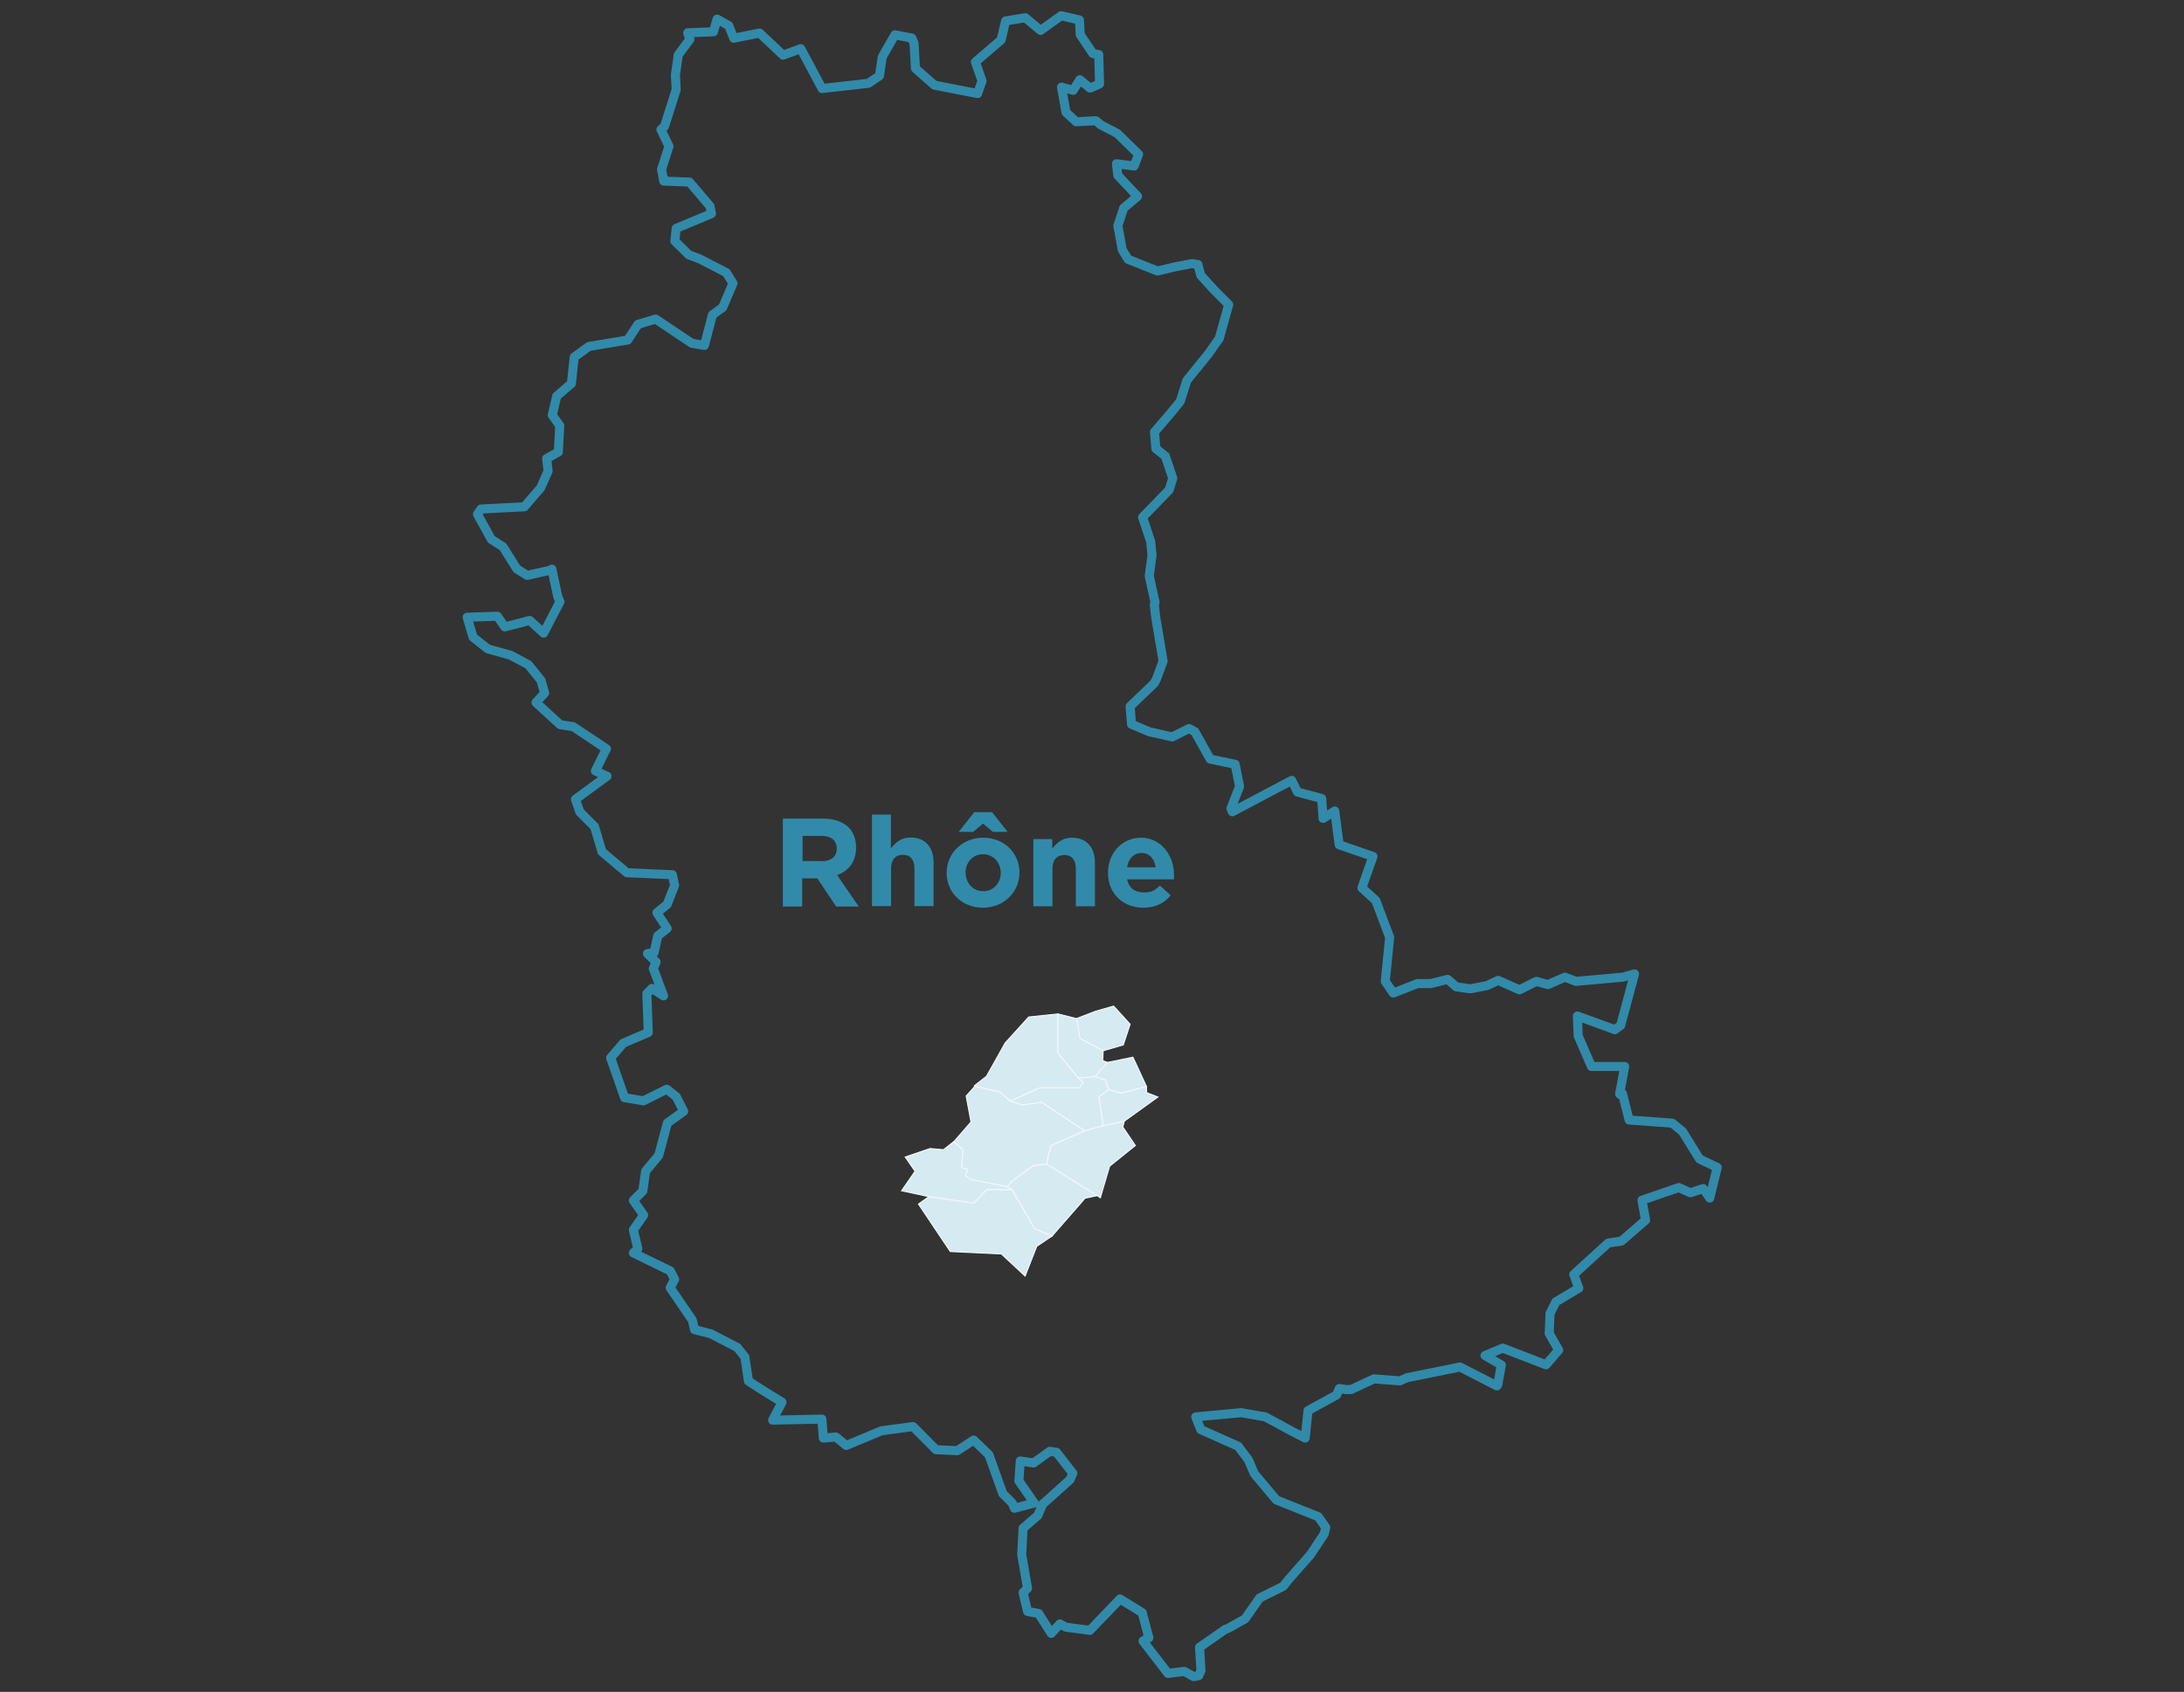 <?xml version="1.0" encoding="UTF-8"?>
<svg xmlns="http://www.w3.org/2000/svg" version="1.1" viewBox="0 0 1085.5 841">
  <rect x="0" y="0" width="1085.5" height="841" fill="#333333" stroke="none"/>
  <defs>
    <style>
      .cls-1 {
        fill: #d6eaf2;
        stroke: #f3f9fc;
        stroke-miterlimit: 10;
        stroke-width: .5px;
      }

      .cls-2 {
        stroke: #318aa9;
        stroke-linecap: round;
        stroke-linejoin: round;
        stroke-width: 4.5px;
      }

      .cls-2, .cls-3 {
        fill: none;
      }

      .cls-4 {
        fill: #318aa9;
      }
    </style>
  </defs>
  <!-- Generator: Adobe Illustrator 28.6.0, SVG Export Plug-In . SVG Version: 1.2.0 Build 709)  -->
  <g>
    <g id="Calque_1">
      <polygon id="_69001_AFFOUX" class="cls-3" points="365 464.2 361.9 463.3 351.5 470.6 331.3 460.7 326.2 452.4 331.3 448.2 335 439 340.3 446.6 350.4 436.1 363.5 451.1 365 464.2"/>
      <polygon id="_69002_AIGUEPERSE" class="cls-3" points="360.1 47.3 357.2 45.5 348 49.1 335.7 44.4 335.2 36.9 336.8 27.4 342.4 19.3 341.5 16.1 354.2 15.7 355.9 9.4 361.7 12.8 364.3 19 375.3 35.8 374 38.9 364.2 41.9 360.1 47.3"/>
      <polygon id="_69003_ALBIGNY-SUR-SAONE" class="cls-3" points="632.9 445 620.3 442.1 629 419.9 632.4 423.8 632.5 432.2 634.6 438.5 632.9 445"/>
      <polygon id="_69004_ALIX" class="cls-3" points="520 394.8 505.2 391.9 499.1 377.4 508.3 374.6 510.4 374.1 517.4 376.2 516.4 389.3 520 394.8"/>
      <polygon id="_69005_AMBERIEUX" class="cls-3" points="563.3 389.1 562.2 380.1 556.8 368.4 561.4 360 570.2 363.8 581.4 366.1 581.5 369.5 563.3 389.1"/>
      <polygon id="_69006_AMPLEPUIS" class="cls-3" points="301.2 371 284.8 360.3 278.2 359.3 266 348.2 270.5 343.5 268.6 337.1 262.5 329.1 253.8 324.6 242.4 321.4 235 316 232.2 305.6 247.3 305.5 250.7 310.5 263.2 307.3 270.2 313.9 274.5 322.5 280.8 320.8 287 322.7 295.5 317.8 306.2 305.5 309.4 306.8 308.7 316.7 320.2 344.7 330.8 353.1 330.6 359.4 327.2 364.6 320.9 366.3 305.8 362.5 301.2 371"/>
      <polygon id="_69007_AMPUIS" class="cls-3" points="608.6 807.9 603.3 804.5 591 785.5 591.6 770 591.6 764.7 599.9 762.6 600.8 763.1 617.4 775.1 633.8 778.9 638.3 784.1 635.6 787.3 624.2 792.8 616.9 803.2 608.6 807.9"/>
      <polygon id="_69008_ANCY" class="cls-3" points="388.7 479.7 389.9 466.6 402.3 443.8 409.4 454.4 425 458.9 432.9 464.7 434.4 470.8 428.3 469.6 416.4 473.1 417.1 476.1 408.1 479.8 388.7 479.7"/>
      <polygon id="_69009_ANSE" class="cls-3" points="562.2 380.1 539.6 377.1 537.1 368.3 531.1 370.4 512.8 366.5 515.3 353.2 526 360 554.7 339.6 560.6 340.8 565.2 333.2 568.2 333.6 574 337.5 572.9 339.5 560.8 350.8 561.4 360 556.8 368.4 562.2 380.1"/>
      <polygon id="_69010_L_ARBRESLE" class="cls-3" points="477.2 475.1 472.2 471.1 472.7 459.9 469.9 458.7 475 451.7 480.4 455.2 486.6 454.9 489.4 458.4 487.4 463.1 477.2 475.1"/>
      <polygon id="_69012_LES_ARDILLATS" class="cls-3" points="452.3 142.8 438 138.9 422.1 134 411.9 135.3 405.2 124.6 391.6 111.4 395.9 104.6 407.7 109.2 432.4 101.8 441.2 98.3 451.9 109.1 456.9 118.6 457.9 124.8 452.3 142.8"/>
      <polygon id="_69013_ARNAS" class="cls-3" points="553.1 303.4 551.6 293.9 526.1 300.1 520.4 288.1 527.7 277.2 528.7 270.7 540.7 265.4 547.2 265.4 561.7 276.1 571.6 276.1 570.1 286.3 573.2 299.4 572.9 300.4 553.1 303.4"/>
      <polygon id="_69014_AVEIZE" class="cls-3" points="392.4 632.6 387.2 634.9 376.2 630.6 376.3 627.3 365.3 616.2 370.4 608.2 368.8 605.4 377.1 594.8 381.9 598.5 387.6 591.4 390.7 591.2 395.9 599.2 407.7 604.2 410.4 613.9 409.6 623.9 406.7 625.5 392.4 632.6"/>
      <polygon id="_69016_AZOLETTE" class="cls-3" points="347.3 128.5 341.9 126.4 335 119.6 335.5 113.4 353.1 106.2 359 116.8 349.5 123.8 350 126.9 347.3 128.5"/>
      <polygon id="_69017_BAGNOLS" class="cls-3" points="503.7 403.9 492.3 402.5 477.1 396.4 468.3 396.3 469.6 385.1 480.7 377.5 485.8 381.9 489 381.2 504.2 394.2 503.7 403.9"/>
      <polygon id="_69018_BEAUJEU" class="cls-3" points="458.1 177.6 448.2 179.5 436.3 173.3 445.2 164 452.3 142.8 457.9 124.8 456.9 118.6 463.4 126.6 480.4 126.1 481.3 136.1 474.2 164.9 468.1 165.4 458.1 177.6"/>
      <path id="_69019_BELLEVILLE-EN-BEAUJOLAIS" class="cls-3" d="M542.1,162.6l-2.9,8.3-5.1,2.9,4.1,3.8-.7,2.7-.9,14.4,2.5,9.3,9,2,7.2,9.7,18.4,7.3-1.1-8.7,8.2-9,4.7-5.7-11.6-4.8.7-12.5-4.8-12.1,1.2-3,6.2-1.8-8.1-.2-15.3,4.6-6.1-7.4h-5.6,0Z"/>
      <polygon id="_69020_BELMONT-D_AZERGUES" class="cls-3" points="519.6 440.3 514.9 437.1 513.1 431.7 517 423.8 519.9 423.5 524.6 431.1 519.6 440.3"/>
      <polygon id="_69021_BESSENAY" class="cls-3" points="437.9 543.7 421.9 536.8 424.7 527.8 423.1 524.9 416.7 524.1 413.1 518.6 426.9 506.3 436.3 508.7 452 506.1 462.5 508.6 453.6 522 451.4 528.5 437.9 543.7"/>
      <polygon id="_69022_BIBOST" class="cls-3" points="452 506.1 436.3 508.7 426.9 506.3 423.9 501.5 430.3 490.1 433.5 489.6 452.1 496.3 452 506.1"/>
      <polygon id="_69023_BLACE" class="cls-3" points="481.1 284.7 476.3 280.2 466.4 279.6 462.5 274.2 464.4 271.5 466.4 268.8 485.8 266.8 486.8 270 499.9 268.3 503.8 256.2 510.7 250.7 521.1 257 524.1 268.6 522.4 271.4 494.5 279.5 488.4 278.1 481.1 284.7"/>
      <path id="_69024_VAL_D_OINGT" class="cls-3" d="M457.4,328.5l-2,16.2-16.5,11.1-8.2,13.3,9.8,12,6.2-.7-3.2,5,3.2,5.2,9.3.6,11.4-3.6v9.5c0,0,1.1-.7,1.1-.7l1.3-11.1-2.1-15.1v-.8c0,0,.8-17.1.8-17.1l-3.7-16.4-4.9-4.7-2.3-2.5h0Z"/>
      <polygon id="_69025_BOURG-DE-THIZY" class="cls-3" points="273.5 282.2 261.9 285.3 256.6 282 249.8 270.7 243.9 267.3 237.1 254.6 238.9 252.3 260.2 251.3 268.3 241.6 279.5 249.9 282.1 252.3 277.5 263 274.5 272 277.9 277.5 273.5 282.2"/>
      <polygon id="_69026_LE_BREUIL" class="cls-3" points="472.1 422.4 461.3 420.1 452.6 404.6 467.4 396.9 468.3 396.3 477.1 396.4 474.1 412.6 476.8 418.7 472.1 422.4"/>
      <polygon id="_69027_BRIGNAIS" class="cls-3" points="574.9 634.1 566.4 620.7 557.3 617.9 559.6 602.6 583.5 604.1 589.8 605.6 595 620.3 586.3 623.8 574.9 634.1"/>
      <g>
        <g>
          <polygon id="_69069_CRAPONNE" class="cls-1" points="548.3 559.6 546.2 545.2 551 541.6 557.3 543.3 569.8 540 569.9 543.1 575.5 545.3 558.8 557.3 548.3 559.6"/>
          <polygon id="_69094_GREZIEU-LA-VARENNE" class="cls-1" points="539.2 562.1 517.8 548 508.3 549.4 502.2 547.3 516.7 540.7 536.4 540.7 538.4 538 536 535.9 544.3 535.1 549.4 536.7 551 541.6 546.2 545.2 548.3 559.6 539.2 562.1"/>
          <polygon id="_69127_MARCY-L_ETOILE" class="cls-1" points="548.3 522.3 536.8 516.2 535 506.3 544.7 502.6 553.5 500.1 561.7 509.1 558.3 519.4 548.3 522.3"/>
          <polygon id="_69131_MESSIMY" class="cls-1" points="522.9 614.4 514.2 610.8 503 591.4 500.7 589.9 503 587.2 513.6 579.5 520.2 578.6 545.4 594.3 539.3 595.6 522.9 614.4"/>
          <polygon id="_69154_POLLIONNAY" class="cls-1" points="502.2 547.3 497.3 542.9 484.6 539.9 484.5 539.5 490.3 535 499.6 518.4 511.3 505.5 525.9 504 525.8 523.4 536 535.9 538.4 538 536.4 540.7 516.7 540.7 502.2 547.3"/>
          <polygon id="_69190_SAINTE-CONSORCE" class="cls-1" points="536 535.9 525.8 523.4 525.9 504 535 506.3 536.8 516.2 548.3 522.3 548.1 527.2 550.4 528.1 544.3 535.1 536 535.9"/>
          <polygon id="_69205_SAINT-GENIS-LES-OLLIERES" class="cls-1" points="569.8 540 557.3 543.3 551 541.6 549.4 536.7 544.3 535.1 550.4 528.1 563.1 525.5 569.8 540"/>
          <polygon id="_69249_THURINS" class="cls-1" points="509.5 634.3 497.7 623.3 472.3 622.1 456.5 598.5 461.7 594.8 484 598 490.5 591.2 503 591.4 514.2 610.8 522.9 614.4 515.3 619.5 509.5 634.3"/>
          <path id="_69255_VAUGNERAY" class="cls-1" d="M484.6,539.9l-4.4,4.9,2.4,12.9-8.6,9.9,4.5,4-.5,8.8,2.8.9-1.1,3,2.5,2,18.4,3.6,2.2-2.8,10.7-7.7,6.6-.8,2.2-9.1,16.7-7.4-21.4-14.2-9.5,1.4-6.2-2-4.9-4.4-12.7-3h0c0-.1,0-.1,0-.1Z"/>
          <polygon id="_69269_YZERON" class="cls-1" points="503 591.4 490.5 591.2 484 598 461.7 594.8 448.1 591.9 454.8 582.2 449.9 575.1 462.3 570.9 468.9 571.5 474 567.5 478.5 571.5 478 580.4 480.9 581.3 479.8 584.3 482.3 586.2 500.7 589.9 503 591.4"/>
        </g>
        <polygon id="_69028_BRINDAS" class="cls-1" points="546.9 595.4 545.4 594.3 520.2 578.6 522.4 569.5 539.2 562.1 548.3 559.6 558.8 557.3 558.1 560.2 564.3 569.4 551.5 579.7 546.9 595.4"/>
      </g>
      <polygon id="_69029_BRON" class="cls-3" points="681.6 576.6 666.4 568.8 670 556.1 674.5 543.1 687.1 547.1 697.2 551.2 699.5 568.7 681.6 576.6"/>
      <polygon id="_69030_BRULLIOLES" class="cls-3" points="401.6 550.1 392.1 550.3 384.9 536.2 382.2 534.4 376.1 536.6 371.7 531.8 378.4 530.1 390 518.4 395.6 519.2 401.2 521.3 413.1 518.6 416.7 524.1 423.1 524.9 424.7 527.8 421.9 536.8 401.2 544.1 401.6 550.1"/>
      <polygon id="_69031_BRUSSIEU" class="cls-3" points="408.8 564.2 401.6 550.1 401.2 544.1 421.9 536.8 437.9 543.7 420.8 555.9 414.5 557.2 408.8 564.2"/>
      <polygon id="_69032_BULLY" class="cls-3" points="469.9 458.7 447.4 451.9 439.5 434.3 453.3 424.4 460 423.3 461.3 420.1 472.1 422.4 470.6 431.9 476.6 438.8 475 451.7 469.9 458.7"/>
      <polygon id="_69033_CAILLOUX-SUR-FONTAINES" class="cls-3" points="652.8 460 644.5 442.6 659.2 437.7 664.3 419.4 681.2 425.1 675.6 441.1 673.2 448 660.2 449.1 652.8 460"/>
      <polygon id="_69034_CALUIRE-ET-CUIRE" class="cls-3" points="636.8 517.8 624.8 512.3 620.6 507.1 635.7 493.7 638.3 484.9 645.7 479.5 651.9 482.8 660.8 500.7 654.3 507.9 648.4 510.2 642.4 510.7 636.8 517.8"/>
      <polygon id="_69035_CENVES" class="cls-3" points="501.8 56.2 487.2 52.1 485.2 46.3 487.4 40.2 484.2 31 496.8 20.1 498.8 10.9 508.6 9.2 516.2 15.5 526.5 7.8 535.7 9.9 536 17.5 542.4 26.9 545.2 27.1 545.3 41.6 540.7 43.7 535.8 39.8 532.3 44.7 526.6 43.4 523.7 45 522.5 55 518.6 49.9 508.1 55.9 501.8 56.2"/>
      <polygon id="_69036_CERCIE" class="cls-3" points="505.2 189.7 500.3 185.8 505.2 177.4 515.1 176.9 523.8 172.4 534.2 173.9 538.3 177.7 537.6 180.5 524.7 181.8 518.5 188.9 505.2 189.7"/>
      <polygon id="_69037_CHAMBOST-ALLIERES" class="cls-3" points="436.5 304.5 429 299.7 427.6 302.6 412.2 299.6 403.3 302.3 400.4 293.7 391.4 296.1 383.1 291.4 387.3 282.9 399.3 279 402.4 273.7 410.2 269.8 415.7 270.7 415.9 277.2 428.3 280.9 432.4 285.6 437.9 298.9 436.5 304.5"/>
      <polygon id="_69038_CHAMBOST-LONGESSAIGNE" class="cls-3" points="331.3 540.6 319.6 546 310.1 544.4 303.3 524.9 309.5 517.5 321.8 512.4 321.2 492.7 323.7 490.4 329.4 494.1 333.3 502.7 336.4 503.5 342.6 518.4 342.1 524.6 334.4 531.1 331.3 540.6"/>
      <polygon id="_69039_CHAMELET" class="cls-3" points="392.8 340.2 377.8 323.1 383.8 321.3 388.5 316.7 389.5 310.7 403.3 302.3 412.2 299.6 427.6 302.6 429 299.7 430.1 303 425.8 312.3 415.9 326.2 392.8 340.2"/>
      <polygon id="_69040_CHAMPAGNE-AU-MONT-D_OR" class="cls-3" points="600 507.1 587.6 496.2 587.9 494.5 593.6 492 595.7 485.9 597.8 491.9 605.9 496.8 609.5 505 600 507.1"/>
      <polygon id="_69041_LA_CHAPELLE-DE-MARDORE" class="cls-3" points="308.2 270.9 305.7 262.3 296.4 261.3 304.5 244.2 316.7 234.6 316.7 264.1 317.1 270.2 308.2 270.9"/>
      <polygon id="_69042_LA_CHAPELLE-SUR-COISE" class="cls-3" points="414.9 651.6 409.7 655.2 390.8 652.7 392.4 632.6 406.7 625.5 413.9 643.8 414.9 651.6"/>
      <polygon id="_69043_CHAPONOST" class="cls-3" points="583.5 604.1 559.6 602.6 546.9 595.4 551.5 579.7 564.3 569.4 588.6 566 594.2 571.8 593.1 574.9 586.1 588.8 583.5 604.1"/>
      <polygon id="_69044_CHARBONNIERES-LES-BAINS" class="cls-3" points="581.5 525.4 569.3 526 558.3 519.4 561.7 509.1 575.6 506.2 577.5 521 581.5 525.4"/>
      <polygon id="_69045_CHARENTAY" class="cls-3" points="528 244.6 517.1 228.3 515.4 209.9 518.3 204.9 533.5 206.5 539.2 204.2 548.1 206.2 555.3 215.9 549.4 219.1 546.7 228.7 537.7 242.2 528 244.6"/>
      <polygon id="_69046_CHARLY" class="cls-3" points="604.9 655.1 596 653.9 586.6 642.3 592.9 640.4 600.6 630.9 600.3 627.6 602.3 626.7 604.4 624.7 609.8 626.4 609.6 631.8 606 637.3 609.2 650.3 604.9 655.1"/>
      <polygon id="_69047_CHARNAY" class="cls-3" points="513.1 431.7 510.7 429.8 508.8 417.3 502.7 410.2 503.7 403.9 504.2 394.2 505.2 391.9 520 394.8 523.6 396.8 522.4 417.6 519.9 423.5 517 423.8 513.1 431.7"/>
      <polygon id="_69049_CHASSELAY" class="cls-3" points="584.8 450.5 576.7 440.1 571.6 420.7 577.5 418.2 583.1 403.4 602.6 402.7 599.4 430 594.8 442.1 588.1 448.3 584.8 450.5"/>
      <polygon id="_69050_CHATILLON" class="cls-3" points="497.6 452.4 491.1 439.6 488.9 430.8 491.2 419.4 494.2 404.8 492.3 402.5 503.7 403.9 502.7 410.2 508.8 417.3 510.7 429.8 513.1 431.7 514.9 437.1 519.6 440.3 522 441.2 520.2 443 510.3 442.3 497.6 452.4"/>
      <polygon id="_69051_CHAUSSAN" class="cls-3" points="506.3 662.9 499.9 662.5 485.2 668.7 481.9 668.9 480.6 666 478.2 659.8 479.4 653.2 488.9 650 507.8 637.1 508.9 639 512.3 643.4 510.2 648.7 508.7 661 506.3 662.9"/>
      <polygon id="_69052_CHAZAY-D_AZERGUES" class="cls-3" points="538.9 440.1 533.4 432.7 536.4 419.7 548.3 410.9 560.5 412 560.6 413.7 559.1 422.4 554.4 426.3 539.6 437 538.9 440.1"/>
      <polygon id="_69053_CHENAS" class="cls-3" points="554.7 112.2 538.2 97 528.5 96.7 525.9 90.8 527.5 88 538.6 81.2 553.7 81.6 554.7 87.1 564.3 97.8 557.6 103.4 554.7 112.2"/>
      <polygon id="_69054_CHENELETTE" class="cls-3" points="404.5 163.4 398 162.5 393.6 157.4 392.6 147.4 383.7 125.5 392 123.5 391.6 111.4 405.2 124.6 411.9 135.3 410.2 148.7 407.4 153.9 409 159.6 404.5 163.4"/>
      <polygon id="_69055_LES_CHERES" class="cls-3" points="568.9 421 563.7 413.2 560.6 413.7 560.5 412 558.4 392.8 562.9 389.2 567.3 397.9 583.1 403.4 577.5 418.2 571.6 420.7 568.9 421"/>
      <polygon id="_69056_CHESSY" class="cls-3" points="491.2 419.4 476.8 418.7 474.1 412.6 477.1 396.4 492.3 402.5 494.2 404.8 491.2 419.4"/>
      <polygon id="_69057_CHEVINAY" class="cls-3" points="484.5 539.5 468.5 538.8 464.3 529.8 453.6 522 462.5 508.6 465.2 499.2 467.5 500.5 474.2 508.1 481.4 530.2 490.3 535 484.5 539.5"/>
      <polygon id="_69058_CHIROUBLES" class="cls-3" points="526.9 131.4 523 135.8 506.5 132.4 494.4 120.6 487.6 120.2 486.3 117.7 490.7 114.7 503 115.9 511.3 111.4 517.4 112.7 526.9 131.4"/>
      <polygon id="_69059_CIVRIEUX-D_AZERGUES" class="cls-3" points="540.1 456.9 538.9 440.1 539.6 437 554.4 426.3 552.8 432.3 558.4 449.5 549.9 454.8 540.1 456.9"/>
      <polygon id="_69060_CLAVEISOLLES" class="cls-3" points="432.7 238.4 419.3 238.4 412.9 230.4 399.7 233 395.8 223.7 396.8 213.9 382.9 191.1 383.7 184.7 395.8 180.4 408 183.4 420.6 181.7 425.5 185.9 426.7 195.5 438.5 214.1 439.5 220.4 432.7 238.4"/>
      <polygon id="_69061_COGNY" class="cls-3" points="484.8 324.1 475.1 323 465.1 314.7 449.2 313.8 447 307.9 476.7 313.1 490.2 303.9 496.8 309.8 498.4 315.1 496.5 319.9 498.6 321.7 484.8 324.1"/>
      <polygon id="_69062_COISE" class="cls-3" points="387.9 696.1 378.7 689.9 371.3 685.4 369.4 673.4 365.6 668.6 368.7 669.8 383.1 663.7 396.2 662.6 397 665.8 395.5 672.3 398.8 685 388.1 692.7 387.9 696.1"/>
      <polygon id="_69063_COLLONGES-AU-MONT-D_OR" class="cls-3" points="635.7 493.7 632.6 489.1 633.9 483 631.6 477.2 626.5 474.1 626.4 467.9 633.8 463.9 635.6 464.5 643.4 470.4 645.7 479.5 638.3 484.9 635.7 493.7"/>
      <polygon id="_69064_CONDRIEU" class="cls-3" points="591.4 832.3 586.6 829.5 578.6 830.8 566.2 814.3 569.3 813 565.9 800.4 554.9 793.3 556 792.5 577.7 794.6 585.1 808.5 594.2 817.3 595 828.8 593.8 831.5 591.4 832.3"/>
      <polygon id="_69065_CORCELLES-EN-BEAUJOLAIS" class="cls-3" points="569.1 165.4 553.8 170 547.7 162.6 542.1 162.6 540.2 156.4 542.9 140.5 558.1 145.3 572.3 138 574 140.5 569.1 165.4"/>
      <path id="_69066_COURS" class="cls-3" d="M311.7,168.8l-19.5,2.8-7.2,5.4-1.6,12.8-7,6.6-2.1,9.3,3.6,5.3-.7,12.7-6.1,3.2,1,6.1-3.8,8.4,11.2,8.3,2.9-1.2,3.6-11.5-.5-9.3-2.4-2,2.2-2.3,6.3-1.8,6.2-7.6,9.8.2,7.8,5.7,2.2-5.7,9.1-3.5,3.6-8.8.9-13.5-2.5-10.1-4-5.6-13.1-4h-.2Z"/>
      <polygon id="_69067_COURZIEU" class="cls-3" points="449.9 575.1 444.2 578 432.4 572.6 426.1 573.4 419.5 566 420.8 555.9 437.9 543.7 451.4 528.5 453.6 522 464.3 529.8 468.5 538.8 484.5 539.5 484.6 539.9 480.2 544.7 482.6 557.6 474 567.5 468.9 571.5 462.3 570.9 449.9 575.1"/>
      <polygon id="_69068_COUZON-AU-MONT-D_OR" class="cls-3" points="629.3 458.6 612.3 455 611.4 454.7 616.5 444 620.3 442.1 632.9 445 632.4 446.7 629.3 458.6"/>
      <polygon id="_69070_CUBLIZE" class="cls-3" points="308.5 299.7 312.9 294.8 314.9 285.3 308.8 282.9 306.4 277.1 308.2 270.9 317.1 270.2 316.7 264.1 334.4 258 338.4 266.6 341.6 266.5 353.7 276.9 358.6 283.7 356.2 285.7 346.6 284.6 324.2 299 308.5 299.7"/>
      <polygon id="_69071_CURIS-AU-MONT-D_OR" class="cls-3" points="616.5 444 612.6 429.9 621.1 417.8 629 419.9 620.3 442.1 616.5 444"/>
      <polygon id="_69072_DARDILLY" class="cls-3" points="561.7 509.1 562.1 502.6 557.5 493.5 559.4 483.7 555 474.6 563.6 470.1 564.5 460.8 571.7 459.5 586 477.9 587.9 494.5 587.6 496.2 575.6 506.2 561.7 509.1"/>
      <polygon id="_69074_DENICE" class="cls-3" points="496.8 309.8 490.2 303.9 485.2 294.7 491.2 294.5 492 288.5 520.4 288.1 526.1 300.1 527 306.3 524.6 308.5 511.7 309.9 504.2 306 496.8 309.8"/>
      <polygon id="_69075_DIEME" class="cls-3" points="390.8 361 384.2 355.3 381.6 356.8 360.1 336.1 365 332.8 369.3 323.8 373.5 320.6 377.8 323.1 392.8 340.2 393.7 341.1 390.5 350.1 393.3 355.2 390.8 361"/>
      <polygon id="_69076_DOMMARTIN" class="cls-3" points="555 474.6 551.3 469.8 536.8 472.6 531.8 460 540.1 456.9 549.9 454.8 558.4 449.5 563.4 447 564.5 460.8 563.6 470.1 555 474.6"/>
      <polygon id="_69077_DRACE" class="cls-3" points="599.2 176.2 577.1 165.6 569.1 165.4 574 140.5 582.9 138.8 582.9 132.7 591.1 131.4 594.3 131.8 595.7 136.7 602.1 144.5 609.4 151.4 604.9 168.1 599.2 176.2"/>
      <polygon id="_69078_DUERNE" class="cls-3" points="413.9 643.8 406.7 625.5 409.6 623.9 410.4 613.9 407.7 604.2 412.2 600.3 420.1 590.6 431.1 596.2 437.3 595.3 441.2 600.7 439.9 607.1 430.8 610.2 423.5 616.8 423.3 626.5 413.9 643.8"/>
      <polygon id="_69080_ECHALAS" class="cls-3" points="574.6 756.5 570.3 764.8 560.1 758.5 551.1 759.5 536.6 751.8 535.1 738.7 538.7 733.1 556 722.7 557.5 716.5 563.4 714.2 569 717.7 577.9 713.9 585.1 732.5 577.6 738.2 573.9 747 574.6 756.5"/>
      <polygon id="_69081_ECULLY" class="cls-3" points="602.6 522.9 588.8 531.4 581.5 525.4 577.5 521 575.6 506.2 587.6 496.2 600 507.1 598.6 509.7 604 520.2 602.6 522.9"/>
      <polygon id="_69082_EMERINGES" class="cls-3" points="528.5 96.7 523.2 92.5 512.4 87.2 508.6 75.4 522.7 81.8 537.7 78.7 538.6 81.2 527.5 88 525.9 90.8 528.5 96.7"/>
      <polygon id="_69083_EVEUX" class="cls-3" points="482.9 481.3 479.8 480.7 477.2 475.1 487.4 463.1 493.3 465.7 497.1 474.2 494.2 481 482.9 481.3"/>
      <polygon id="_69084_FLEURIE" class="cls-3" points="537.3 134.3 526.9 131.4 517.4 112.7 517 99.8 523.2 92.5 528.5 96.7 538.2 97 554.7 112.2 556.6 124.4 550.3 124.4 537.3 134.3"/>
      <polygon id="_69085_FLEURIEU-SUR-SAONE" class="cls-3" points="638.3 450.4 632.4 446.7 632.9 445 634.6 438.5 632.5 432.2 642.8 433.4 659.2 437.7 644.5 442.6 638.3 450.4"/>
      <polygon id="_69086_FLEURIEUX-SUR-L_ARBRESLE" class="cls-3" points="497.1 474.2 493.3 465.7 487.4 463.1 489.4 458.4 495 457.4 497.6 452.4 510.3 442.3 520.2 443 523.6 455.2 518.6 470.5 497.1 474.2"/>
      <polygon id="_69087_FONTAINES-SAINT-MARTIN" class="cls-3" points="651 465 644.1 460.4 635.1 461.1 638.3 450.4 644.5 442.6 652.8 460 651 465"/>
      <polygon id="_69088_FONTAINES-SUR-SAONE" class="cls-3" points="651.9 482.8 645.7 479.5 643.4 470.4 635.6 464.5 635.1 461.1 644.1 460.4 651 465 651.9 466.2 652.4 482.5 651.9 482.8"/>
      <polygon id="_69089_FRANCHEVILLE" class="cls-3" points="564.3 569.4 558.1 560.2 558.8 557.3 575.5 545.3 588.5 544.7 592.4 548.4 594.7 558 588.6 566 564.3 569.4"/>
      <polygon id="_69090_FRONTENAS" class="cls-3" points="504.2 394.2 489 381.2 485.8 381.9 480.7 377.5 481.6 371.4 507.1 371.6 508.3 374.6 499.1 377.4 505.2 391.9 504.2 394.2"/>
      <polygon id="_69091_GIVORS" class="cls-3" points="585.1 732.5 577.9 713.9 569 717.7 563.4 714.2 557.5 716.5 548.8 716 547.1 702.9 553.7 696.3 562.8 700.3 572.8 698.2 577.1 693 579.5 683.3 582.9 679.4 583.9 681.9 593.6 700.1 592.3 703.2 595 709.2 613.4 717.7 585.1 732.5"/>
      <polygon id="_69092_GLEIZE" class="cls-3" points="529.3 328 524.5 324.3 512 323.5 511.7 309.9 524.6 308.5 527 306.3 526.1 300.1 551.6 293.9 553.1 303.4 546.8 303.1 544.4 309.1 545.7 315.5 538.9 322.5 536.4 327.3 529.3 328"/>
      <polygon id="_69093_GRANDRIS" class="cls-3" points="383.1 291.4 372.7 284.6 363.7 286.7 358.6 283.7 353.7 276.9 363.1 267.1 363.2 260.3 370.5 249.4 379.3 250.5 389.6 257 393.4 265.7 399.5 267.9 402.4 273.7 399.3 279 387.3 282.9 383.1 291.4"/>
      <polygon id="_69095_GREZIEU-LE-MARCHE" class="cls-3" points="343.6 654.9 332.6 639 335 634.6 332.6 630.4 357.3 611.5 365.3 616.2 376.3 627.3 376.2 630.6 373.5 632.6 368 629.9 354.7 639.4 344.9 648.4 343.6 654.9"/>
      <polygon id="_69096_GRIGNY" class="cls-3" points="593.6 700.1 583.9 681.9 590 679.5 603 669.5 613 668.6 607 684.7 599.3 696.3 593.6 700.1"/>
      <polygon id="_69097_LES_HAIES" class="cls-3" points="577.7 794.6 556 792.5 543.9 777.5 542 771.4 551.5 762.7 551.1 759.5 560.1 758.5 570.3 764.8 574.6 756.5 578.5 761.6 591.6 764.7 591.6 770 584.3 776 582.9 785.5 577.4 788.4 577.7 794.6"/>
      <polygon id="_69098_LES_HALLES" class="cls-3" points="364.6 588.6 355.7 587.3 354.4 581.1 356.9 571.8 362.7 564.5 368 578.2 364.6 588.6"/>
      <polygon id="_69099_HAUTE-RIVOIRE" class="cls-3" points="319.7 602.9 314.3 595.4 319.2 590.9 320.8 581 327.4 573.4 331.7 557.3 339.6 551.4 339.7 554.5 345.9 553.7 349.9 558 362.1 558 362.7 564.5 356.9 571.8 354.4 581.1 355.7 587.3 364.6 588.6 366.5 597.4 360.1 602.9 338.5 594.4 335.3 595.2 332.8 601.4 319.7 602.9"/>
      <polygon id="_69100_IRIGNY" class="cls-3" points="627 638.5 612.6 630.7 609.6 631.8 609.8 626.4 604.4 624.7 602.3 626.7 602.7 620.2 619.5 604.3 621.5 598.2 633.4 602.1 632 606.7 627.9 632 627 638.5"/>
      <polygon id="_69102_JOUX" class="cls-3" points="333.9 433.8 311.4 432.8 298.8 422.5 295.1 409.6 287.8 402.6 285.8 396.3 301.3 384.8 308 384.8 322.7 392.7 335.2 392.5 339.6 407.3 346 408.5 336.3 416.4 337.9 429 333.9 433.8"/>
      <polygon id="_69103_JULIENAS" class="cls-3" points="564.6 77 562.5 82.5 553.7 81.6 538.6 81.2 537.7 78.7 522.5 55 523.7 45 526.6 43.4 528.9 55.9 533.7 60.4 543.7 59.9 546.2 62 554.1 66.2 564.6 77"/>
      <polygon id="_69104_JULLIE" class="cls-3" points="537.7 78.7 522.7 81.8 508.6 75.4 493.1 62.3 501.8 56.2 508.1 55.9 518.6 49.9 522.5 55 537.7 78.7"/>
      <polygon id="_69105_LACENAS" class="cls-3" points="505.2 326.3 499.6 324.6 498.6 321.7 496.5 319.9 498.4 315.1 496.8 309.8 504.2 306 511.7 309.9 512 323.5 505.2 326.3"/>
      <polygon id="_69106_LACHASSAGNE" class="cls-3" points="532.2 383.8 528.7 378.9 517.4 376.2 510.4 374.1 512.8 366.5 531.1 370.4 537.1 368.3 539.6 377.1 532.2 383.8"/>
      <polygon id="_69107_LAMURE-SUR-AZERGUES" class="cls-3" points="402.4 273.7 399.5 267.9 393.4 265.7 389.6 257 397.5 251.5 395.5 241.9 399.7 233 412.9 230.4 419.3 238.4 432.7 238.4 432.6 239 429.7 256.3 420.8 268 415.7 270.7 410.2 269.8 402.4 273.7"/>
      <polygon id="_69108_LANCIE" class="cls-3" points="574 140.5 572.3 138 558.1 145.3 542.9 140.5 537.3 134.3 550.3 124.4 556.6 124.4 559.8 129.1 574.3 134.9 582.9 132.7 582.9 138.8 574 140.5"/>
      <polygon id="_69109_LANTIGNIE" class="cls-3" points="486.4 173 474.2 164.9 481.3 136.1 480.4 126.1 482.4 127.2 493.8 143 496.5 152.5 486.4 173"/>
      <polygon id="_69110_LARAJASSE" class="cls-3" points="437.1 710.1 419.7 717.1 414.6 713.3 408.3 713.7 407.5 704.3 383.4 704.7 387.9 696.1 388.1 692.7 398.8 685 395.5 672.3 397 665.8 396.2 662.6 383.1 663.7 383.9 656 389.5 655.3 390.8 652.7 409.7 655.2 414.9 651.6 424.8 651.9 424 661.8 439.2 666.9 444.3 679.2 443.3 685.6 434.3 694.4 437.1 710.1"/>
      <polygon id="_69111_LEGNY" class="cls-3" points="452.6 404.6 447.1 404.2 444.2 399.4 443.3 394.3 446.7 390.6 455.9 391.1 467.3 387.5 467.4 396.9 452.6 404.6"/>
      <polygon id="_69112_LENTILLY" class="cls-3" points="535 506.3 525.9 504 511.3 505.5 510.4 499.2 497.7 489.6 494.2 481 497.1 474.2 518.6 470.5 523.6 455.2 531.8 460 536.8 472.6 535.8 485.6 544.7 502.6 535 506.3"/>
      <polygon id="_69113_LETRA" class="cls-3" points="438.6 332.7 434.2 341.7 424.5 350.8 419.5 346.5 400.3 348.1 393.7 341.1 392.8 340.2 415.9 326.2 425.8 312.3 430.1 303 429 299.7 436.5 304.5 438.6 304.2 441.6 326.9 438.6 332.7"/>
      <polygon id="_69115_LIMAS" class="cls-3" points="568.2 333.6 565.2 333.2 560.6 340.8 554.7 339.6 542.1 335.4 536.4 327.3 538.9 322.5 545.4 320.6 547.5 323.2 564.4 324 570.4 327.2 568.2 333.6"/>
      <polygon id="_69116_LIMONEST" class="cls-3" points="587.9 494.5 586 477.9 571.7 459.5 575.3 454.2 584.8 450.5 588.1 448.3 598.8 456.2 600.5 468.5 595.7 485.9 593.6 492 587.9 494.5"/>
      <polygon id="_69117_LISSIEU" class="cls-3" points="564.5 460.8 563.4 447 568.9 421 571.6 420.7 576.7 440.1 584.8 450.5 575.3 454.2 571.7 459.5 564.5 460.8"/>
      <polygon id="_69118_LOIRE-SUR-RHONE" class="cls-3" points="591.6 764.7 578.5 761.6 574.6 756.5 573.9 747 577.6 738.2 585.1 732.5 613.4 717.7 618.5 724.5 621.7 731.1 612.6 739.6 599.9 762.6 591.6 764.7"/>
      <polygon id="_69119_LONGES" class="cls-3" points="528 807.4 525.1 806.2 520.7 810.6 514.6 800.9 509.2 799.8 506.8 790.7 509.1 788.2 506.1 771.9 507 758.8 514.3 752.4 516.7 746.4 517.5 746.1 521.7 757.9 542 771.4 543.9 777.5 556 792.5 554.9 793.3 540.2 809 528 807.4"/>
      <polygon id="_69120_LONGESSAIGNE" class="cls-3" points="371.7 531.8 367.7 526.5 361.2 524.7 342.1 524.6 342.6 518.4 336.4 503.5 336 500.3 347.6 494.4 363.7 494 368.3 503 368.7 516.3 378.4 530.1 371.7 531.8"/>
      <polygon id="_69121_LOZANNE" class="cls-3" points="531.8 460 523.6 455.2 520.2 443 522 441.2 519.6 440.3 524.6 431.1 533.4 432.7 538.9 440.1 540.1 456.9 531.8 460"/>
      <polygon id="_69122_LUCENAY" class="cls-3" points="558.4 392.8 546.3 396.4 530.6 394.9 532.2 383.8 539.6 377.1 562.2 380.1 563.3 389.1 562.9 389.2 558.4 392.8"/>
      <polygon id="_69124_MARCHAMPT" class="cls-3" points="461.9 219.4 456.4 217.9 448.3 222.3 439.5 220.4 438.5 214.1 426.7 195.5 425.5 185.9 436.3 173.3 448.2 179.5 458.1 177.6 462.9 199.5 467.2 204.3 461.9 219.4"/>
      <polygon id="_69125_MARCILLY-D_AZERGUES" class="cls-3" points="558.4 449.5 552.8 432.3 554.4 426.3 559.1 422.4 560.6 413.7 563.7 413.2 568.9 421 563.4 447 558.4 449.5"/>
      <polygon id="_69126_MARCY" class="cls-3" points="523.6 396.8 520 394.8 516.4 389.3 517.4 376.2 528.7 378.9 532.2 383.8 530.6 394.9 523.6 396.8"/>
      <polygon id="_69128_MARDORE" class="cls-3" points="296.4 261.3 282.1 252.3 279.5 249.9 282.4 248.7 286.1 237.2 285.6 227.8 283.2 225.9 285.3 223.5 291.6 221.8 297.8 214.2 307.6 214.4 315.4 220.1 316.7 234.6 304.5 244.2 296.4 261.3"/>
      <polygon id="_69129_MARNAND" class="cls-3" points="277.1 295.3 274 282.2 280.7 282.7 284.2 277 284.4 270.2 277.5 263 282.1 252.3 296.4 261.3 305.7 262.3 308.2 270.9 306.4 277.1 300.1 275.6 294.4 286.4 285.3 285.7 277.1 295.3"/>
      <polygon id="_69130_MEAUX-LA-MONTAGNE" class="cls-3" points="353.7 276.9 341.6 266.5 338.4 266.6 334.4 258 335.3 251.8 365.5 243.6 370.5 249.4 363.2 260.3 363.1 267.1 353.7 276.9"/>
      <polygon id="_69132_MEYS" class="cls-3" points="332.6 630.4 314.6 621.9 316.5 619.5 314.6 610.5 319.7 602.9 332.8 601.4 335.3 595.2 338.5 594.4 360.1 602.9 363.6 607.1 368.8 605.4 370.4 608.2 365.3 616.2 357.3 611.5 332.6 630.4"/>
      <polygon id="_69133_MILLERY" class="cls-3" points="590 679.5 579.1 658.3 579 651.4 586.6 642.3 596 653.9 604.9 655.1 608.8 658.3 613 657.8 612.6 662.9 613 668.6 603 669.5 590 679.5"/>
      <polygon id="_69134_MOIRE" class="cls-3" points="469.6 385.1 467.5 369.9 467.6 369.2 472.2 365.8 481.6 371.4 480.7 377.5 469.6 385.1"/>
      <path id="_69135_DEUX-GROSNES" class="cls-3" d="M444.2,17.5l-6.5,10.7-1.2,9.3-5.7,3.5-22.9,3,4.2,8.3-8.2,4.6-1.4,9.5-5.2,2.2-2.3,5.1,1.7,2.9-2.5,23.4,1.7,4.6,11.7,4.6,24.8-7.4,8.7-3.5,10.8,10.8,5,9.5,6.5,7.9,16.9-.4,2,1.1,3.4-3.7,1.9-3.3-1.3-2.5,4.3-3-12.2-15.9.8-10.1,2.5-8.8,6.6-6.2-.2-9.5,5-1.8,8.8-6.1-14.6-4.1-2-5.7-21.6-3.8-9.2-8.5-.9-12.6-1.2-2.8-8.2-1.2v.3q-.1,0-.1,0Z"/>
      <polygon id="_69136_MONTAGNY" class="cls-3" points="579.5 683.3 563.9 676.5 560.4 670.8 573 641.3 575.9 650.6 579 651.4 579.1 658.3 590 679.5 583.9 681.9 582.9 679.4 579.5 683.3"/>
      <polygon id="_69137_MONTMELAS-SAINT-SORLIN" class="cls-3" points="485.2 294.7 466.6 290.1 456.9 277.2 464.4 271.5 462.5 274.2 466.4 279.6 476.3 280.2 481.1 284.7 482.4 287.7 492 288.5 491.2 294.5 485.2 294.7"/>
      <polygon id="_69138_MONTROMANT" class="cls-3" points="412.2 600.3 409 578.3 419.5 566 426.1 573.4 432.4 572.6 444.2 578 449.9 575.1 454.8 582.2 448.1 591.9 445.3 590.3 437.3 595.3 431.1 596.2 420.1 590.6 412.2 600.3"/>
      <polygon id="_69139_MONTROTTIER" class="cls-3" points="378.4 530.1 368.7 516.3 368.3 503 363.7 494 359 475.3 365 464.2 371.1 462.1 375.8 470.4 388.7 479.7 391.6 485.6 402 493.7 405.2 503.1 405.6 506.4 395.6 519.2 390 518.4 378.4 530.1"/>
      <polygon id="_69140_MORANCE" class="cls-3" points="536.4 419.7 522.4 417.6 523.6 396.8 530.6 394.9 546.3 396.4 558.4 392.8 560.5 412 548.3 410.9 536.4 419.7"/>
      <polygon id="_69141_MORNANT" class="cls-3" points="516.9 702 516.2 691.9 502.5 682 499.1 680.3 507.2 669.5 506.3 662.9 508.7 661 510.2 648.7 524.3 662 537.5 663.5 547.1 672.8 542.9 676.8 544.2 685.2 531.3 688.1 516.9 702"/>
      <polygon id="_69142_LA_MULATIERE" class="cls-3" points="621.6 575.7 609.6 571.6 616.8 547.7 620 546.7 616.7 555 620.5 569.6 621.6 575.7"/>
      <polygon id="_69143_NEUVILLE-SUR-SAONE" class="cls-3" points="642.8 433.4 632.5 432.2 632.4 423.8 629 419.9 621.1 417.8 617.7 415.2 626.7 410.8 639.5 409.5 646.8 402.6 650.2 402.7 652.3 408.8 650.4 414.7 644.2 416.2 640.7 421.6 639.7 428 642.8 433.4"/>
      <polygon id="_69144_NUELLES" class="cls-3" points="489.4 458.4 486.6 454.9 484.3 449.4 491.1 439.6 497.6 452.4 495 457.4 489.4 458.4"/>
      <polygon id="_69145_ODENAS" class="cls-3" points="517.1 228.3 502.8 223.6 483.9 215.2 487.9 206.7 501.1 197.2 504.2 198.1 518.3 204.9 515.4 209.9 517.1 228.3"/>
      <polygon id="_69148_ORLIENAS" class="cls-3" points="544.5 648.6 533.4 630.5 551 616.1 557.3 617.9 566.4 620.7 574.9 634.1 573 641.3 557.6 641.1 544.5 648.6"/>
      <polygon id="_69149_OULLINS" class="cls-3" points="611.3 590.6 593.1 574.9 594.2 571.8 609.6 571.6 621.6 575.7 623.2 579.8 622 585.6 611.3 590.6"/>
      <polygon id="_69151_LE_PERREON" class="cls-3" points="485.3 254.2 482.1 253.2 479.3 247.4 472.9 245 459.5 244 446.5 246.9 436.9 244.2 432.6 239 432.7 238.4 439.5 220.4 448.3 222.3 456.4 217.9 461.9 219.4 467.1 226.1 489.9 242.7 495.2 248.1 489.7 247.2 485.3 254.2"/>
      <polygon id="_69152_PIERRE-BENITE" class="cls-3" points="633.4 602.1 621.5 598.2 613.7 595.8 611.3 590.6 622 585.6 623.2 579.8 635 586.2 637.4 594.8 633.4 602.1"/>
      <polygon id="_69153_POLEYMIEUX-AU-MONT-D_OR" class="cls-3" points="598.8 456.2 588.1 448.3 594.8 442.1 599.4 430 612.6 429.9 616.5 444 611.4 454.7 603.3 455.8 598.8 456.2"/>
      <polygon id="_69155_POMEYS" class="cls-3" points="352.8 662.1 344.6 659.8 343.6 654.9 344.9 648.4 354.7 639.4 368 629.9 373.5 632.6 376.2 630.6 387.2 634.9 392.4 632.6 390.8 652.7 389.5 655.3 383.9 656 379.7 650.9 373.2 652.5 368.7 657.6 352.8 662.1"/>
      <polygon id="_69156_POMMIERS" class="cls-3" points="554.7 339.6 526 360 515.3 353.2 515.1 352.1 529.3 328 536.4 327.3 542.1 335.4 554.7 339.6"/>
      <path id="_69157_VINDRY-SUR-TURDINE" class="cls-3" d="M401.4,387l-2.5,2.1-19.4-1.4-7.4,6.4.2.2,1.2,15.1,8,4.3,3.8,4,18.8,17.6,5.3-8,8-5.4,13.5.4-3-15.1-1.2-9.8-4.1-2-21.3-8.3h0Z"/>
      <path id="_69159_PORTES_DES_PIERRES_DOREES" class="cls-3" d="M498.6,321.7l-13.8,2.4,2.6,1.7-2.5,9,3.2,11.5,4.8-1.5,4.1,8.2,5.1,3.6,11.6-5.1,1.5.7,14.3-24-4.9-3.7-12.4-.9-6.8,2.9-5.7-1.7-.9-2.9h0Z"/>
      <polygon id="_69160_POULE-LES-ECHARMEAUX" class="cls-3" points="382.9 191.1 381.7 197.2 373.9 192.1 358.9 189.3 349.4 171.3 353.6 156.3 358.6 152.3 363.7 140.3 383.7 125.5 392.6 147.4 393.6 157.4 398 162.5 404.5 163.4 420.6 181.7 408 183.4 395.8 180.4 383.7 184.7 382.9 191.1"/>
      <polygon id="_69161_PROPIERES" class="cls-3" points="363.7 140.3 360.2 135.5 347.3 128.5 350 126.9 349.5 123.8 359 116.8 353.1 106.2 352.3 102.4 368.5 102.6 379 95.8 394.2 100 395.9 104.6 391.6 111.4 392 123.5 383.7 125.5 363.7 140.3"/>
      <polygon id="_69162_QUINCIE-EN-BEAUJOLAIS" class="cls-3" points="467.1 226.1 461.9 219.4 467.2 204.3 462.9 199.5 458.1 177.6 468.1 165.4 474.2 164.9 486.4 173 500.3 185.8 505.2 189.7 504.2 198.1 501.1 197.2 487.9 206.7 483.9 215.2 475.6 223.8 467.1 226.1"/>
      <polygon id="_69163_QUINCIEUX" class="cls-3" points="583.1 403.4 567.3 397.9 562.9 389.2 563.3 389.1 581.5 369.5 581.4 366.1 589.9 362.1 592.8 363.4 600.2 377.2 612.9 379.9 614.9 390.6 610.4 401.9 602.6 402.7 583.1 403.4"/>
      <polygon id="_69164_RANCHAL" class="cls-3" points="354.4 203.2 335.2 205.7 330.3 202.1 331.3 188.5 328.8 178.5 324.8 172.9 311.7 168.8 316.9 161 325.3 158 343.2 170.2 349.4 171.3 358.9 189.3 359.7 204.6 354.4 203.2"/>
      <polygon id="_69165_REGNIE-DURETTE" class="cls-3" points="500.3 185.8 486.4 173 496.5 152.5 493.8 143 482.4 127.2 485.8 123.5 503.5 143.5 506.9 156.3 523.8 172.4 515.1 176.9 505.2 177.4 500.3 185.8"/>
      <polygon id="_69166_RIVERIE" class="cls-3" points="466.8 688.8 466.4 694.8 462.6 691.3 466.8 688.8"/>
      <polygon id="_69167_RIVOLET" class="cls-3" points="490.2 303.9 476.7 313.1 447 307.9 438.6 304.2 436.5 304.5 437.9 298.9 432.4 285.6 447.1 278.9 456.9 277.2 466.6 290.1 485.2 294.7 490.2 303.9"/>
      <polygon id="_69168_ROCHETAILLEE-SUR-SAONE" class="cls-3" points="635.6 464.5 633.8 463.9 629.3 458.6 632.4 446.7 638.3 450.4 635.1 461.1 635.6 464.5"/>
      <polygon id="_69169_RONNO" class="cls-3" points="330.8 353.1 320.2 344.7 308.7 316.7 309.4 306.8 306.2 305.5 308.5 299.7 324.2 299 346.6 284.6 356.2 285.7 350.1 300.2 350.4 312.8 343.1 329.8 331.1 346.1 330.8 353.1"/>
      <polygon id="_69170_RONTALON" class="cls-3" points="479.4 653.2 466.8 645.7 469.1 636.2 464.2 631.9 472.3 622.1 497.7 623.3 509.5 634.3 507.8 637.1 488.9 650 479.4 653.2"/>
      <polygon id="_69171_SAIN-BEL" class="cls-3" points="467.5 500.5 465.2 499.2 466.1 479 472.2 471.1 477.2 475.1 479.8 480.7 482.9 481.3 476.7 491.4 467.5 500.5"/>
      <polygon id="_69172_SALLES-ARBUISSONNAS-EN-BEAUJOLAIS" class="cls-3" points="503.8 256.2 499.9 268.3 486.8 270 485.8 266.8 483.7 264.6 487.1 260 485.3 254.2 489.7 247.2 495.2 248.1 503.8 256.2"/>
      <polygon id="_69173_SARCEY" class="cls-3" points="439.5 434.3 431 422.3 428 407.2 426.8 397.3 444.2 399.4 447.1 404.2 452.6 404.6 461.3 420.1 460 423.3 453.3 424.4 439.5 434.3"/>
      <polygon id="_69174_LES_SAUVAGES" class="cls-3" points="335.2 392.5 322.7 392.7 308 384.8 301.3 384.8 295.5 382.3 301.2 371 305.8 362.5 320.9 366.3 327.2 364.6 330.6 359.4 336.4 361.1 337.9 370.1 335.7 382.2 338.6 387.5 335.2 392.5"/>
      <polygon id="_69175_SAVIGNY" class="cls-3" points="462.5 508.6 452 506.1 452.1 496.3 433.5 489.6 427.2 483.1 418.7 481.9 417.1 476.1 416.4 473.1 428.3 469.6 434.4 470.8 432.9 464.7 439.3 465.5 447.4 451.9 469.9 458.7 472.7 459.9 472.2 471.1 466.1 479 465.2 499.2 462.5 508.6"/>
      <polygon id="_69176_SOUCIEU-EN-JARREST" class="cls-3" points="508.9 639 507.8 637.1 509.5 634.3 515.3 619.5 522.9 614.4 539.3 595.6 545.4 594.3 546.9 595.4 559.6 602.6 557.3 617.9 551 616.1 533.4 630.5 521.8 636.7 508.9 639"/>
      <polygon id="_69177_SOURCIEUX-LES-MINES" class="cls-3" points="499.6 518.4 486.3 508.6 476.7 491.4 482.9 481.3 494.2 481 497.7 489.6 510.4 499.2 511.3 505.5 499.6 518.4"/>
      <polygon id="_69178_SOUZY" class="cls-3" points="368.8 605.4 363.6 607.1 360.1 602.9 366.5 597.4 364.6 588.6 368 578.2 372.8 575.2 378.4 577.4 382.8 584.2 382.4 590.9 377.1 594.8 368.8 605.4"/>
      <path id="_69179_BEAUVALLON" class="cls-3" d="M560.4,670.8l-7.2,3.5-5-2.6-1.1,1-4.2,4.1,1.3,8.4-12.9,2.9-14.4,13.8-7.6,10.5-3.4,12.5,6.3,1.1,8.3-5.7,3.3.9,7.9,10.3h3.2l2.2-12.3-5.9-2.2-.3-3.2,12.3,4.3,5.6-2.2-1.7-13.1,6.6-6.6,9.1,4,9.9-2,4.3-5.3,2.3-9.7-15.5-6.7-3.5-5.7h.1,0Z"/>
      <polygon id="_69180_SAINT-ANDRE-LA-COTE" class="cls-3" points="475.4 675.8 474.6 672.6 461.1 663.2 458 662.4 458.3 659.2 466.8 645.7 479.4 653.2 478.2 659.8 480.6 666 475.4 675.8"/>
      <polygon id="_69181_SAINT-APPOLINAIRE" class="cls-3" points="360.1 336.1 357.2 336.9 353.1 332.4 348.6 336 345.7 335.3 343.1 329.8 350.4 312.8 356.8 313.4 369.3 323.8 365 332.8 360.1 336.1"/>
      <polygon id="_69182_SAINT-BONNET-DES-BRUYERES" class="cls-3" points="394.9 73.7 381.3 63.5 368.5 58.1 360.1 47.3 364.2 41.9 374 38.9 375.3 35.8 364.3 19 376.9 16.2 388.6 27.4 397.3 23.8 407.8 44.1 412 52.3 403.9 56.9 402.5 66.4 397.3 68.6 394.9 73.7"/>
      <polygon id="_69183_SAINT-BONNET-LE-TRONCY" class="cls-3" points="335.3 251.8 336.6 245.2 332.4 222.7 338.6 220.1 354.4 203.2 359.7 204.6 366.4 220.2 367.7 237.2 365.5 243.6 335.3 251.8"/>
      <polygon id="_69184_SAINTE-CATHERINE" class="cls-3" points="437.1 710.1 434.3 694.4 443.3 685.6 444.3 679.2 452.8 675.8 456.2 667.1 461.1 663.2 474.6 672.6 475.4 675.8 474.1 682.1 466.8 688.8 462.6 691.3 459.8 692.9 458.8 705.8 452.8 708.1 437.1 710.1"/>
      <polygon id="_69186_SAINT-CLEMENT-DE-VERS" class="cls-3" points="352.3 102.4 342.2 90.2 329.6 90 328.3 84.3 331.9 72.8 327.9 64.4 329.7 62.7 339.5 63.1 358.5 94 368.5 102.6 352.3 102.4"/>
      <polygon id="_69187_SAINT-CLEMENT-LES-PLACES" class="cls-3" points="362.1 558 349.9 558 345.9 553.7 339.7 554.5 339.6 551.4 336 543.7 331.3 540.6 334.4 531.1 342.1 524.6 361.2 524.7 367.7 526.5 371.7 531.8 368 540.9 361.2 548 362.1 558"/>
      <polygon id="_69188_SAINT-CLEMENT-SUR-VALSONNE" class="cls-3" points="372.1 394.2 355.4 384.3 353 378.2 363.3 371.4 364.5 365.5 381.6 356.8 384.2 355.3 390.8 361 401.4 387 398.9 389.2 379.5 387.8 372.1 394.2"/>
      <polygon id="_69189_SAINTE-COLOMBE" class="cls-3" points="649.1 771.5 646.1 767.1 638.3 764.3 645.1 758.1 656.2 761.1 649.1 771.5"/>
      <polygon id="_69191_SAINT-CYR-AU-MONT-D_OR" class="cls-3" points="620 497.6 613.6 489.9 614.2 476.7 603.3 455.8 611.4 454.7 612.3 455 614.9 467.8 617.4 469.9 626.4 467.9 626.5 474.1 631.6 477.2 633.9 483 632.6 489.1 620 497.6"/>
      <polygon id="_69192_SAINT-CYR-LE-CHATOUX" class="cls-3" points="432.4 285.6 428.3 280.9 415.9 277.2 415.7 270.7 420.8 268 429.7 256.3 446.9 275.6 447.1 278.9 432.4 285.6"/>
      <polygon id="_69193_SAINT-CYR-SUR-LE-RHONE" class="cls-3" points="638.3 784.1 633.8 778.9 617.4 775.1 600.8 763.1 619.8 766.4 636 766.6 638.3 764.3 646.1 767.1 649.1 771.5 638.3 784.1"/>
      <polygon id="_69194_SAINT-DIDIER-AU-MONT-D_OR" class="cls-3" points="620 497.6 611.9 507.1 609.5 505 605.9 496.8 597.8 491.9 595.7 485.9 600.5 468.5 598.8 456.2 603.3 455.8 614.2 476.7 613.6 489.9 620 497.6"/>
      <polygon id="_69196_SAINT-DIDIER-SUR-BEAUJEU" class="cls-3" points="425.5 185.9 420.6 181.7 404.5 163.4 409 159.6 407.4 153.9 410.2 148.7 419.1 153.6 426 153.6 437 145.7 438 138.9 452.3 142.8 445.2 164 436.3 173.3 425.5 185.9"/>
      <polygon id="_69197_SAINT-ETIENNE-DES-OULLIERES" class="cls-3" points="521.1 257 510.7 250.7 503.8 256.2 495.2 248.1 489.9 242.7 503.4 229.8 502.8 223.6 517.1 228.3 528 244.6 528.8 250.6 521.1 257"/>
      <polygon id="_69198_SAINT-ETIENNE-LA-VARENNE" class="cls-3" points="489.9 242.7 467.1 226.1 475.6 223.8 483.9 215.2 502.8 223.6 503.4 229.8 489.9 242.7"/>
      <polygon id="_69199_SAINT-FONS" class="cls-3" points="649.3 605.3 643.4 606.9 639.8 611.6 632 606.7 633.4 602.1 637.4 594.8 635 586.2 634.4 576.5 640.9 575.5 641.3 575.5 651 583.9 651.8 590.5 647.4 595.5 649.3 605.3"/>
      <polygon id="_69200_SAINT-FORGEUX" class="cls-3" points="388.7 479.7 375.8 470.4 371.1 462.1 365 464.2 363.5 451.1 350.4 436.1 374.8 427.8 373.6 421.3 380.1 414 381.5 413.7 385.3 417.8 404.1 435.3 402.3 443.8 389.9 466.6 388.7 479.7"/>
      <polygon id="_69201_SAINTE-FOY-L_ARGENTIERE" class="cls-3" points="390.7 591.2 387.6 591.4 381.9 598.5 377.1 594.8 382.4 590.9 382.8 584.2 388.1 581.4 390.8 582.7 390.7 591.2"/>
      <polygon id="_69202_SAINTE-FOY-LES-LYON" class="cls-3" points="594.2 571.8 588.6 566 594.7 558 592.4 548.4 598.8 549.7 610.9 544.7 616.8 547.7 609.6 571.6 594.2 571.8"/>
      <polygon id="_69203_SAINT-GENIS-L_ARGENTIERE" class="cls-3" points="407.7 604.2 395.9 599.2 390.7 591.2 390.8 582.7 388.1 581.4 382.8 584.2 378.4 577.4 393.4 570.8 399.7 572.3 405.6 564.5 408.8 564.2 414.5 557.2 420.8 555.9 419.5 566 409 578.3 412.2 600.3 407.7 604.2"/>
      <polygon id="_69204_SAINT-GENIS-LAVAL" class="cls-3" points="600.3 627.6 597.6 626.3 597.9 620.5 595 620.3 589.8 605.6 583.5 604.1 586.1 588.8 593.1 574.9 611.3 590.6 613.7 595.8 621.5 598.2 619.5 604.3 602.7 620.2 602.3 626.7 600.3 627.6"/>
      <polygon id="_69206_SAINT-GEORGES-DE-RENEINS" class="cls-3" points="571.6 276.1 561.7 276.1 547.2 265.4 540.7 265.4 528.7 270.7 524.1 268.6 521.1 257 528.8 250.6 528 244.6 537.7 242.2 546.7 228.7 549.4 219.1 555.3 215.9 573.7 223.2 578.2 226.5 581.9 237.7 580.1 243.7 566.9 257 571 268.9 571.6 276.1"/>
      <polygon id="_69207_SAINT-GERMAIN-AU-MONT-D_OR" class="cls-3" points="599.4 430 602.6 402.7 610.4 401.9 611.2 403.6 617.7 415.2 621.1 417.8 612.6 429.9 599.4 430"/>
      <polygon id="_69208_SAINT-GERMAIN-SUR-L_ARBRESLE" class="cls-3" points="486.6 454.9 480.4 455.2 475 451.7 476.6 438.8 470.6 431.9 472.1 422.4 476.8 418.7 491.2 419.4 488.9 430.8 491.1 439.6 484.3 449.4 486.6 454.9"/>
      <polygon id="_69209_SAINT-IGNY-DE-VERS" class="cls-3" points="368.5 102.6 358.5 94 339.5 63.1 329.7 62.7 335.7 44.4 348 49.1 357.2 45.5 360.1 47.3 368.5 58.1 381.3 63.5 394.9 73.7 396.7 76.6 394.2 100 379 95.8 368.5 102.6"/>
      <polygon id="_69212_SAINT-JEAN-DES-VIGNES" class="cls-3" points="533.4 432.7 524.6 431.1 519.9 423.5 522.4 417.6 536.4 419.7 533.4 432.7"/>
      <polygon id="_69214_SAINT-JEAN-LA-BUSSIERE" class="cls-3" points="306.2 305.5 295.5 317.8 287 322.7 280.8 320.8 274.5 322.5 270.2 313.9 278.2 298.1 277.1 295.3 285.3 285.7 294.4 286.4 300.1 275.6 306.4 277.1 308.8 282.9 314.9 285.3 312.9 294.8 308.5 299.7 306.2 305.5"/>
      <polygon id="_69215_SAINT-JULIEN" class="cls-3" points="492 288.5 482.4 287.7 481.1 284.7 488.4 278.1 494.5 279.5 522.4 271.4 524.1 268.6 528.7 270.7 527.7 277.2 520.4 288.1 492 288.5"/>
      <polygon id="_69216_SAINT-JULIEN-SUR-BIBOST" class="cls-3" points="413.1 518.6 401.2 521.3 395.6 519.2 405.6 506.4 405.2 503.1 402 493.7 391.6 485.6 388.7 479.7 408.1 479.8 417.1 476.1 418.7 481.9 427.2 483.1 433.5 489.6 430.3 490.1 423.9 501.5 426.9 506.3 413.1 518.6"/>
      <polygon id="_69217_SAINT-JUST-D_AVRAY" class="cls-3" points="369.3 323.8 356.8 313.4 350.4 312.8 350.1 300.2 356.2 285.7 358.6 283.7 363.7 286.7 372.7 284.6 383.1 291.4 391.4 296.1 400.4 293.7 403.3 302.3 389.5 310.7 388.5 316.7 383.8 321.3 377.8 323.1 373.5 320.6 369.3 323.8"/>
      <polygon id="_69218_SAINT-LAGER" class="cls-3" points="539.2 204.2 533.5 206.5 518.3 204.9 504.2 198.1 505.2 189.7 518.5 188.9 524.7 181.8 537.6 180.5 536.6 194.8 539.2 204.2"/>
      <polygon id="_69219_SAINT-LAURENT-D_AGNY" class="cls-3" points="547.1 672.8 537.5 663.5 524.3 662 510.2 648.7 512.3 643.4 508.9 639 521.8 636.7 533.4 630.5 544.5 648.6 544 658.9 548.2 671.8 547.1 672.8"/>
      <polygon id="_69220_SAINT-LAURENT-DE-CHAMOUSSET" class="cls-3" points="368 578.2 362.7 564.5 362.1 558 361.2 548 368 540.9 371.7 531.8 376.1 536.6 382.2 534.4 384.9 536.2 392.1 550.3 401.6 550.1 408.8 564.2 405.6 564.5 399.7 572.3 393.4 570.8 378.4 577.4 372.8 575.2 368 578.2"/>
      <polygon id="_69225_SAINT-MARCEL-L_ECLAIRE" class="cls-3" points="350.4 436.1 340.3 446.6 335 439 333.9 433.8 337.9 429 336.3 416.4 346 408.5 349.2 407.8 359 415.8 368.7 415.5 374 411.8 380.1 414 373.6 421.3 374.8 427.8 350.4 436.1"/>
      <polygon id="_69227_SAINT-MARTIN-EN-HAUT" class="cls-3" points="444.3 679.2 439.2 666.9 424 661.8 424.8 651.9 414.9 651.6 413.9 643.8 423.3 626.5 423.5 616.8 430.8 610.2 439.9 607.1 441.2 600.7 437.3 595.3 445.3 590.3 448.1 591.9 461.7 594.8 456.5 598.5 472.3 622.1 464.2 631.9 469.1 636.2 466.8 645.7 458.3 659.2 458 662.4 461.1 663.2 456.2 667.1 452.8 675.8 444.3 679.2"/>
      <path id="_69228_CHABANIERE" class="cls-3" d="M499.9,662.5l-14.8,6.2-3.2.2-1.3-3-5.2,9.9-1.3,6.2-7.3,6.6-.4,6-3.8-3.5-2.8,1.7-1.1,12.8-5.9,2.3,11.1,11.2,10.6.3,8.1-4.9,7.4,7.2,6.9,19.5,4.8,4.8,1.1,2.3,10-2.8-7.6-10.8.7-10.1,3.4-12.5,7.6-10.5-.7-10-13.7-9.9-3.4-1.7,8-10.8-.9-6.7-6.3-.3h0Z"/>
      <polygon id="_69229_SAINT-NIZIER-D_AZERGUES" class="cls-3" points="389.6 257 379.3 250.5 370.5 249.4 365.5 243.6 367.7 237.2 366.4 220.2 359.7 204.6 358.9 189.3 373.9 192.1 381.7 197.2 382.9 191.1 396.8 213.9 395.8 223.7 399.7 233 395.5 241.9 397.5 251.5 389.6 257"/>
      <polygon id="_69230_SAINTE-PAULE" class="cls-3" points="438.9 355.7 443 340.8 438.6 332.7 441.6 326.9 438.6 304.2 447 307.9 449.2 313.8 457.4 328.5 455.4 344.7 438.9 355.7"/>
      <polygon id="_69231_SAINT-PIERRE-LA-PALUD" class="cls-3" points="490.3 535 481.4 530.2 474.2 508.1 467.5 500.5 476.7 491.4 486.3 508.6 499.6 518.4 490.3 535"/>
      <polygon id="_69233_SAINT-ROMAIN-AU-MONT-D_OR" class="cls-3" points="626.4 467.9 617.4 469.9 614.9 467.8 612.3 455 629.3 458.6 633.8 463.9 626.4 467.9"/>
      <polygon id="_69234_SAINT-ROMAIN-DE-POPEY" class="cls-3" points="447.4 451.9 439.3 465.5 432.9 464.7 425 458.9 409.4 454.4 402.3 443.8 404.1 435.3 409.4 427.3 417.5 421.9 431 422.3 439.5 434.3 447.4 451.9"/>
      <polygon id="_69235_SAINT-ROMAIN-EN-GAL" class="cls-3" points="638.3 764.3 636 766.6 619.8 766.4 600.8 763.1 599.9 762.6 612.6 739.6 621.7 731.1 632.4 744.4 653 752.9 656.8 757.9 656.2 761.1 645.1 758.1 638.3 764.3"/>
      <polygon id="_69236_SAINT-ROMAIN-EN-GIER" class="cls-3" points="535.1 738.7 530.1 734.8 531.8 731.4 534.9 731.4 537.1 719.2 531.1 717 530.9 713.8 543.2 718.1 548.8 716 557.5 716.5 556 722.7 538.7 733.1 535.1 738.7"/>
      <polygon id="_69238_SAINT-SYMPHORIEN-SUR-COISE" class="cls-3" points="383.1 663.7 368.7 669.8 365.6 668.6 352.8 662.1 368.7 657.6 373.2 652.5 379.7 650.9 383.9 656 383.1 663.7"/>
      <polygon id="_69239_SAINT-VERAND" class="cls-3" points="444.2 399.4 426.8 397.3 422.7 395.4 401.4 387 390.8 361 393.3 355.2 430.7 369 440.5 381.1 446.7 380.4 443.5 385.4 446.7 390.6 443.3 394.3 444.2 399.4"/>
      <polygon id="_69240_SAINT-VINCENT-DE-REINS" class="cls-3" points="316.7 264.1 316.7 234.6 315.4 220.1 317.6 214.4 326.8 210.9 330.3 202.1 335.2 205.7 354.4 203.2 338.6 220.1 332.4 222.7 336.6 245.2 335.3 251.8 334.4 258 316.7 264.1"/>
      <polygon id="_69241_TALUYERS" class="cls-3" points="560.4 670.8 553.2 674.4 548.2 671.8 544 658.9 544.5 648.6 557.6 641.1 573 641.3 560.4 670.8"/>
      <polygon id="_69242_TAPONAS" class="cls-3" points="585.5 199.8 573.8 195 574.5 182.5 569.7 170.4 571 167.3 577.1 165.6 599.2 176.2 588.8 189 585.5 199.8"/>
      <polygon id="_69243_TARARE" class="cls-3" points="380.1 414 374 411.8 368.7 415.5 359 415.8 349.2 407.8 346 408.5 339.6 407.3 335.2 392.5 338.6 387.5 335.7 382.2 337.9 370.1 350.1 379.4 353 378.2 355.4 384.3 372.1 394.2 372.2 394.4 373.4 409.5 381.5 413.7 380.1 414"/>
      <polygon id="_69244_TASSIN-LA-DEMI-LUNE" class="cls-3" points="575.5 545.3 569.9 543.1 569.8 540 563.1 525.5 550.4 528.1 548.1 527.2 548.3 522.3 558.3 519.4 569.3 526 581.5 525.4 588.8 531.4 602.6 522.9 598.6 531.7 595.7 539.9 588.5 544.7 575.5 545.3"/>
      <polygon id="_69245_TERNAND" class="cls-3" points="430.7 369 393.3 355.2 390.5 350.1 393.7 341.1 400.3 348.1 419.5 346.5 424.5 350.8 434.2 341.7 438.6 332.7 443 340.8 438.9 355.7 430.7 369"/>
      <polygon id="_69246_THEIZE" class="cls-3" points="508.3 374.6 507.1 371.6 481.6 371.4 472.2 365.8 467.6 369.2 468.3 352.1 478 352.3 481.8 347.1 488.1 346.3 492.8 344.8 497 352.9 502 356.6 513.6 351.5 515.1 352.1 515.3 353.2 512.8 366.5 510.4 374.1 508.3 374.6"/>
      <polygon id="_69248_THIZY" class="cls-3" points="277.5 263 284.4 270.2 284.2 277 280.7 282.7 274 282.2 273.5 282.2 277.9 277.5 274.5 272 277.5 263"/>
      <polygon id="_69250_LA_TOUR-DE-SALVAGNY" class="cls-3" points="561.7 509.1 553.5 500.1 544.7 502.6 535.8 485.6 536.8 472.6 551.3 469.8 555 474.6 559.4 483.7 557.5 493.5 562.1 502.6 561.7 509.1"/>
      <polygon id="_69252_TREVES" class="cls-3" points="542 771.4 521.7 757.9 517.5 746.1 530.1 734.8 535.1 738.7 536.6 751.8 551.1 759.5 551.5 762.7 542 771.4"/>
      <polygon id="_69253_TUPIN-ET-SEMONS" class="cls-3" points="594.2 817.3 585.1 808.5 577.7 794.6 577.4 788.4 582.9 785.5 584.3 776 591.6 770 591 785.5 603.3 804.5 608.6 807.9 607.1 808.7 594.2 817.3"/>
      <polygon id="_69254_VALSONNE" class="cls-3" points="353 378.2 350.1 379.4 337.9 370.1 336.4 361.1 330.6 359.4 330.8 353.1 331.1 346.1 343.1 329.8 345.7 335.3 348.6 336 353.1 332.4 357.2 336.9 360.1 336.1 381.6 356.8 364.5 365.5 363.3 371.4 353 378.2"/>
      <polygon id="_69256_VAULX-EN-VELIN" class="cls-3" points="697.2 551.2 687.1 547.1 688.8 534.1 678 522.6 679.4 512.9 664.3 506.9 661.7 501.2 666.2 496.6 691.3 493.1 703.4 488.3 710 488.5 718.2 486.4 722.7 489.8 700.7 524.3 697.2 551.2"/>
      <polygon id="_69257_VAUX-EN-BEAUJOLAIS" class="cls-3" points="447.1 278.9 446.9 275.6 429.7 256.3 432.6 239 436.9 244.2 446.5 246.9 459.5 244 472.9 245 479.3 247.4 482.1 253.2 485.3 254.2 487.1 260 483.7 264.6 485.8 266.8 466.4 268.8 464.4 271.5 456.9 277.2 447.1 278.9"/>
      <polygon id="_69258_VAUXRENARD" class="cls-3" points="517.4 112.7 511.3 111.4 503 115.9 490.7 114.7 478.4 98.7 479.2 88.6 481.8 79.8 488.4 73.6 488.1 64.1 493.1 62.3 508.6 75.4 512.4 87.2 523.2 92.5 517 99.8 517.4 112.7"/>
      <polygon id="_69259_VENISSIEUX" class="cls-3" points="666.1 621.6 655.5 606 649.3 605.3 647.4 595.5 651.8 590.5 651 583.9 641.3 575.5 644.4 574.7 645.6 565.3 663.3 572.8 666.4 572 666.4 568.8 681.6 576.6 672.3 589.6 683 605.3 670.4 609 666.1 621.6"/>
      <polygon id="_69260_VERNAISON" class="cls-3" points="613 657.8 608.8 658.3 604.9 655.1 609.2 650.3 606 637.3 609.6 631.8 612.6 630.7 627 638.5 615.8 649.8 613.5 656.1 613 657.8"/>
      <polygon id="_69261_VERNAY" class="cls-3" points="438 138.9 437 145.7 426 153.6 419.1 153.6 410.2 148.7 411.9 135.3 422.1 134 438 138.9"/>
      <polygon id="_69263_VILLECHENEVE" class="cls-3" points="336.4 503.5 333.3 502.7 329.4 494.1 324.3 480.1 325.8 477.3 321.4 473 324.5 472.5 326.6 464.1 331.3 460.7 351.5 470.6 361.9 463.3 365 464.2 359 475.3 363.7 494 347.6 494.4 336 500.3 336.4 503.5"/>
      <polygon id="_69264_VILLEFRANCHE-SUR-SAONE" class="cls-3" points="574 337.5 568.2 333.6 570.4 327.2 564.4 324 547.5 323.2 545.4 320.6 538.9 322.5 545.7 315.5 544.4 309.1 546.8 303.1 553.1 303.4 572.9 300.4 573.7 306.6 577.1 328.5 574 337.5"/>
      <polygon id="_69265_VILLE-SUR-JARNIOUX" class="cls-3" points="468.3 352.1 464.6 335.7 459.7 331 457.4 328.5 449.2 313.8 465.1 314.7 475.1 323 484.8 324.1 487.4 325.8 484.9 334.8 488.1 346.3 481.8 347.1 478 352.3 468.3 352.1"/>
      <polygon id="_69266_VILLEURBANNE" class="cls-3" points="687.1 547.1 674.5 543.1 659.3 540.4 654.9 532.2 647.2 522.5 648.4 510.2 654.3 507.9 660.8 500.7 661.7 501.2 664.3 506.9 679.4 512.9 678 522.6 688.8 534.1 687.1 547.1"/>
      <polygon id="_69267_VILLIE-MORGON" class="cls-3" points="534.2 173.9 523.8 172.4 506.9 156.3 503.5 143.5 485.8 123.5 487.6 120.2 494.4 120.6 506.5 132.4 523 135.8 526.9 131.4 537.3 134.3 542.9 140.5 540.2 156.4 542.1 162.6 539.2 171 534.2 173.9"/>
      <polygon id="_69268_VOURLES" class="cls-3" points="579 651.4 575.9 650.6 573 641.3 574.9 634.1 586.3 623.8 595 620.3 597.9 620.5 597.6 626.3 600.3 627.6 600.6 630.9 592.9 640.4 586.6 642.3 579 651.4"/>
      <polygon id="_69270_CHAPONNAY" class="cls-3" points="741.6 687.7 723.5 678.4 697.3 683.8 693.5 685.4 697.1 679.9 697.3 673.3 687.5 657 686.9 644.1 687.9 633.3 715.3 650.4 729.9 670.3 735.6 672.9 743.9 677.4 741.9 687.3 741.6 687.7"/>
      <polygon id="_69271_CHASSIEU" class="cls-3" points="724.9 573.9 718.3 574.5 699.5 568.7 697.2 551.2 719.2 543.4 732.4 541.9 739.3 548.8 728.7 561.3 724.9 573.9"/>
      <polygon id="_69272_COMMUNAY" class="cls-3" points="646.6 713.7 640.5 710.4 626.9 702.8 615 700.9 627 676.3 636 672.4 643.7 678.4 643.7 694.9 648.1 699.8 646.6 713.7"/>
      <polygon id="_69273_CORBAS" class="cls-3" points="670 650.4 672.7 635 667.1 628.3 666.1 621.6 670.4 609 683 605.3 692.7 610.8 698.2 610 696.6 623.3 687.9 633.3 686.9 644.1 670 650.4"/>
      <polygon id="_69275_DECINES-CHARPIEU" class="cls-3" points="697.2 551.2 700.7 524.3 722.7 489.8 729.5 491.3 726.5 507.5 732.4 518.8 732.4 541.9 719.2 543.4 697.2 551.2"/>
      <polygon id="_69276_FEYZIN" class="cls-3" points="646.5 630.8 640.5 633.3 627.9 632 632 606.7 639.8 611.6 643.4 606.9 649.3 605.3 655.5 606 666.1 621.6 667.1 628.3 646.5 630.8"/>
      <polygon id="_69277_GENAS" class="cls-3" points="783.4 575.6 767.3 571.4 761 579.4 761.3 586.1 758.9 588.4 752.3 589.2 742.7 586 727.2 580.2 724.9 573.9 728.7 561.3 739.3 548.8 755 543.5 774.8 544.5 780.9 562.8 783.4 575.6"/>
      <polygon id="_69278_GENAY" class="cls-3" points="617.7 415.2 611.2 403.6 640.8 387.5 643.5 393.2 655.7 396.8 656.3 406.3 652.3 408.8 650.2 402.7 646.8 402.6 639.5 409.5 626.7 410.8 617.7 415.2"/>
      <polygon id="_69279_JONAGE" class="cls-3" points="783 514.4 776.7 529.9 767.2 528.3 762.8 523.8 763.4 506.8 753 498.1 754 491.6 762.3 487.7 768.2 488.9 776.3 485.2 782 487.4 782.6 504.9 783 514.4"/>
      <polygon id="_69280_JONS" class="cls-3" points="810.9 484 804 509.5 801.2 511.3 782.6 504.9 782 487.4 805.2 485.5 810.9 484"/>
      <polygon id="_69281_MARENNES" class="cls-3" points="669.4 689.4 666.3 676.9 667.6 660.6 670 650.4 686.9 644.1 687.5 657 697.3 673.3 697.1 679.9 693.5 685.4 680.8 684.4 669.4 689.4"/>
      <polygon id="_69282_MEYZIEU" class="cls-3" points="739.3 548.8 732.4 541.9 732.4 518.8 726.5 507.5 729.5 491.3 737.9 489.5 743.5 487.2 754 491.6 753 498.1 763.4 506.8 762.8 523.8 767.2 528.3 767.7 534.4 774.8 544.5 755 543.5 739.3 548.8"/>
      <polygon id="_69283_MIONS" class="cls-3" points="715.3 650.4 687.9 633.3 696.6 623.3 698.2 610 710.8 610.8 722 616.6 725.2 617.7 725.5 624.4 722.4 625.6 721.5 635.6 717.9 641.2 715.3 650.4"/>
      <polygon id="_69284_MONTANAY" class="cls-3" points="659.2 437.7 642.8 433.4 639.7 428 640.7 421.6 644.2 416.2 650.4 414.7 652.3 408.8 656.3 406.3 662.2 402.8 664.3 419.4 659.2 437.7"/>
      <polygon id="_69285_PUSIGNAN" class="cls-3" points="780.9 562.8 774.8 544.5 767.7 534.4 767.2 528.3 776.7 529.9 783 514.4 789.5 529.6 805.8 529.9 803.4 542.9 806.5 555.7 780.9 562.8"/>
      <polygon id="_69286_RILLIEUX-LA-PAPE" class="cls-3" points="661.7 501.2 660.8 500.7 651.9 482.8 652.4 482.5 670.9 462.2 680.6 461.6 679.5 455.2 673.2 448 675.6 441.1 682.7 447.4 689.5 465.2 687.5 487.7 691.3 493.1 666.2 496.6 661.7 501.2"/>
      <polygon id="_69287_SAINT-BONNET-DE-MURE" class="cls-3" points="750.2 623 740.5 620.8 736.7 615.8 735.9 605.5 742.7 586 752.3 589.2 758.9 588.4 761.3 586.1 761 579.4 767.3 571.4 783.4 575.6 781.6 584.1 783.4 586.4 770.2 597.1 763.8 612.6 750.2 623"/>
      <polygon id="_69288_SAINT-LAURENT-DE-MURE" class="cls-3" points="779.2 632.7 760.4 624.2 750.2 623 763.8 612.6 770.2 597.1 783.4 586.4 795.3 597.2 804.6 598.3 813.1 595.6 815 605.4 802.9 616.1 796.4 617.1 779.2 632.7"/>
      <polygon id="_69289_SAINT-PIERRE-DE-CHANDIEU" class="cls-3" points="772.2 670.2 765.7 677.3 744.6 669.1 735.6 672.9 729.9 670.3 715.3 650.4 717.9 641.2 721.2 640.9 724.9 645.7 741.3 642.7 742.4 639.4 737.1 627.1 732 622.8 725.5 624.4 725.2 617.7 722 616.6 727.2 612.4 736.7 615.8 740.5 620.8 750.2 623 760.4 624.2 779.2 632.7 781.9 639.2 770.6 645.9 767.8 651.9 767.4 661.6 772.2 670.2"/>
      <polygon id="_69290_SAINT-PRIEST" class="cls-3" points="722 616.6 710.8 610.8 698.2 610 692.7 610.8 683 605.3 672.3 589.6 681.6 576.6 699.5 568.7 718.3 574.5 724.9 573.9 727.2 580.2 742.7 586 735.9 605.5 736.7 615.8 727.2 612.4 722 616.6"/>
      <polygon id="_69291_SAINT-SYMPHORIEN-D_OZON" class="cls-3" points="643.7 678.4 636 672.4 632.1 660.5 641.4 657.2 644.7 651.2 646.5 630.8 667.1 628.3 672.7 635 670 650.4 667.6 660.6 654.2 662.3 644.8 671.8 643.7 678.4"/>
      <polygon id="_69292_SATHONAY-CAMP" class="cls-3" points="652.4 482.5 651.9 466.2 661.3 468.8 670.9 462.2 652.4 482.5"/>
      <polygon id="_69293_SATHONAY-VILLAGE" class="cls-3" points="670.9 462.2 661.3 468.8 651.9 466.2 651 465 652.8 460 660.2 449.1 673.2 448 679.5 455.2 680.6 461.6 670.9 462.2"/>
      <polygon id="_69294_SEREZIN-DU-RHONE" class="cls-3" points="627 676.3 620.7 666.4 612.6 662.9 613 657.8 613.5 656.1 621.8 651.7 623.2 657.8 632.1 660.5 636 672.4 627 676.3"/>
      <polygon id="_69295_SIMANDRES" class="cls-3" points="648.1 699.8 643.7 694.9 643.7 678.4 644.8 671.8 654.2 662.3 667.6 660.6 666.3 676.9 669.4 689.4 666.9 689.4 663.6 689.2 662.3 692.3 648.1 699.8"/>
      <polygon id="_69296_SOLAIZE" class="cls-3" points="632.1 660.5 623.2 657.8 621.8 651.7 613.5 656.1 615.8 649.8 627 638.5 627.9 632 640.5 633.3 646.5 630.8 644.7 651.2 641.4 657.2 632.1 660.5"/>
      <polygon id="_69297_TERNAY" class="cls-3" points="592.3 703.2 593.6 700.1 599.3 696.3 607 684.7 613 668.6 612.6 662.9 620.7 666.4 627 676.3 615 700.9 592.3 703.2"/>
      <polygon id="_69298_TOUSSIEU" class="cls-3" points="725.5 624.4 732 622.8 737.1 627.1 742.4 639.4 741.3 642.7 724.9 645.7 721.2 640.9 717.9 641.2 721.5 635.6 722.4 625.6 725.5 624.4"/>
      <polygon id="_69299_COLOMBIER-SAUGNIEU" class="cls-3" points="813.1 595.6 804.6 598.3 795.3 597.2 783.4 586.4 781.6 584.1 783.4 575.6 780.9 562.8 806.5 555.7 828.2 557.6 833 561.6 841.5 574.7 850.2 579.2 846.7 594.2 843.3 589.6 837.4 591.7 831.4 589 813.1 595.6"/>
      <polygon id="_69381_LYON--1ER-ARRONDISSEMENT" class="cls-3" points="628.3 531.2 626.7 528.7 621 528.8 616.4 524.8 631.7 521.6 634.5 523.1 634.5 529.7 628.3 531.2"/>
      <polygon id="_69382_LYON--2E--ARRONDISSEMENT" class="cls-3" points="620.5 569.6 616.7 555 620 546.7 628.3 531.2 634.5 529.7 634.6 532.3 633.7 539 622.2 559.6 620.5 569.6"/>
      <polygon id="_69383_LYON--3E--ARRONDISSEMENT" class="cls-3" points="670 556.1 648.1 545.9 633.7 539 634.6 532.3 654.9 532.2 659.3 540.4 674.5 543.1 670 556.1"/>
      <polygon id="_69384_LYON--4E--ARRONDISSEMENT" class="cls-3" points="616.4 524.8 613.9 518.7 620.6 507.1 624.8 512.3 636.8 517.8 634.5 523.1 631.7 521.6 616.4 524.8"/>
      <polygon id="_69385_LYON--5E--ARRONDISSEMENT" class="cls-3" points="616.8 547.7 610.9 544.7 598.8 549.7 592.4 548.4 588.5 544.7 595.7 539.9 598.6 531.7 614.1 535.7 621 528.8 626.7 528.7 628.3 531.2 620 546.7 616.8 547.7"/>
      <polygon id="_69386_LYON--6E--ARRONDISSEMENT" class="cls-3" points="634.6 532.3 634.5 529.7 634.5 523.1 636.8 517.8 642.4 510.7 648.4 510.2 647.2 522.5 654.9 532.2 634.6 532.3"/>
      <polygon id="_69387_LYON--7E--ARRONDISSEMENT" class="cls-3" points="635 586.2 623.2 579.8 621.6 575.7 620.5 569.6 622.2 559.6 633.7 539 648.1 545.9 646.8 552.4 640.3 559.1 640.9 575.5 634.4 576.5 635 586.2"/>
      <polygon id="_69388_LYON--8E--ARRONDISSEMENT" class="cls-3" points="640.9 575.5 640.3 559.1 646.8 552.4 648.1 545.9 670 556.1 666.4 568.8 666.4 572 663.3 572.8 645.6 565.3 644.4 574.7 641.3 575.5 640.9 575.5"/>
      <polygon id="_69389_LYON--9E--ARRONDISSEMENT" class="cls-3" points="621 528.8 614.1 535.7 598.6 531.7 602.6 522.9 604 520.2 598.6 509.7 600 507.1 609.5 505 611.9 507.1 620 497.6 632.6 489.1 635.7 493.7 620.6 507.1 613.9 518.7 616.4 524.8 621 528.8"/>
      <g>
        <path class="cls-4" d="M389.1,406.9h20c5.5,0,9.9,1.6,12.7,4.4,2.4,2.4,3.7,5.9,3.7,10h0c0,7.2-3.8,11.6-9.4,13.7l10.7,15.6h-11.2l-9.4-14h-7.5v14h-9.6v-43.7h0ZM408.5,428.1c4.7,0,7.4-2.5,7.4-6.2h0c0-4.2-2.9-6.4-7.5-6.4h-9.5v12.5h9.7,0Z"/>
        <path class="cls-4" d="M433.3,404.9h9.5v16.8c2.2-2.8,5-5.4,9.8-5.4,7.2,0,11.4,4.7,11.4,12.4v21.7h-9.5v-18.7c0-4.5-2.1-6.8-5.7-6.8s-5.9,2.3-5.9,6.8v18.7h-9.5v-45.5h-.1Z"/>
        <path class="cls-4" d="M470.5,433.9h0c0-9.7,7.7-17.5,18.2-17.5s18,7.7,18,17.3h0c0,9.7-7.7,17.5-18.2,17.5s-18-7.7-18-17.3ZM484.1,403.7h9l7.7,9.8h-7.3l-4.9-4.1-4.9,4.1h-7.2l7.7-9.8h-.1ZM497.4,433.9h0c0-5-3.6-9.3-8.8-9.3s-8.7,4.2-8.7,9.1h0c0,5,3.6,9.3,8.8,9.3s8.7-4.2,8.7-9.1Z"/>
        <path class="cls-4" d="M513.5,417.1h9.5v4.7c2.2-2.8,5-5.4,9.8-5.4,7.2,0,11.4,4.7,11.4,12.4v21.7h-9.5v-18.7c0-4.5-2.1-6.8-5.7-6.8s-5.9,2.3-5.9,6.8v18.7h-9.5v-33.4h-.1Z"/>
        <path class="cls-4" d="M550.7,433.9h0c0-9.7,6.8-17.5,16.5-17.5s16.3,8.7,16.3,18.2,0,1.6,0,2.5h-23.3c.9,4.3,3.9,6.5,8.2,6.5s5.5-1,8.1-3.4l5.4,4.8c-3.1,3.9-7.6,6.2-13.7,6.2-10,0-17.5-7-17.5-17.3h0ZM574.4,431.1c-.6-4.2-3.1-7.1-7-7.1s-6.5,2.8-7.2,7.1h14.3,0Z"/>
      </g>
      <path id="_69_-_RHONE" class="cls-2" d="M806.4,543.6l3.3,13.1,21.5,1.6,5.1,4.2,8.4,13.6,8.8,4.2-3.7,15.2-3.3-4.7-6.3,2.1-5.8-2.6-18.3,6.3,1.8,9.9-12,10.4-6.6,1-17.1,15.6,2.5,6.8-11.4,6.8-2.9,5.8-.4,9.9,4.7,8.3-6.3,7.3-21.5-8.3-8.8,3.7,8.1,4.7-1.8,9.9-.4.5-18.3-9.4-26.3,5.3-3.7,1.6-12.8-1-11.4,5.3h-2.5l-3.3-.5-1.4,3.2-14.2,7.8-1.4,13.6-6.3-3.2-13.5-7.3-12-2.1-22.6,2.1,2.5,6.3,18.6,8.3,5.1,6.8,2.9,6.8,11,13.1,20.8,8.3,3.7,5.3-.7,3.2-6.9,10.4-11,12.5-2.5,3.2-11.7,5.8-7.3,10.4-8.4,4.7-1.4.5-12.8,8.9.7,11.5-1.1,2.6-2.5.5-4.7-2.6-8.1,1-12.4-16.1,2.9-1.6-3.3-12.5-11-6.8-15,15.6-12-1.6-2.9-1.6-4.3,4.7-6.3-9.9-5.5-1-2.2-9.4,2.2-2.1-2.9-16.8.7-13.1,7.3-6.3,2.5-5.8.7-.5,12.8-11.5,1.4-3.2-8.1-10.4-3.3-.5-8.1,5.8-6.6-1-.7,9.9,7.6,11-9.8,2.6-1.1-2.6-4.7-4.7-6.9-19.3-7.6-7.3-8.1,5.3-10.6-.5-11.4-11.5-15.7,2.1-17.5,7.3-5.1-4.2-6.3.5-.7-9.4-24.5.5,4.7-8.9-9.4-5.8-7.3-4.7-1.8-12-3.7-4.7-13.2-6.8-8.1-2.1-1.1-4.7-11-16.1,2.2-4.2-2.2-4.2-18.3-8.9,2.2-2.1-2.2-9.4,5.1-7.3-5.1-7.3,4.7-4.7,1.4-9.9,6.5-7.8,4.3-16.1,8.1-5.8-3.7-7.3-4.7-3.7-11.6,5.8-9.4-1.6-6.9-19.8,6.3-7.3,12.4-5.3-.7-19.3,2.5-2.6,5.8,3.7-5.1-13.6,1.4-3.2-4.3-4.2,3.3-.5,1.8-8.3,4.7-3.7-5.1-7.8,5.1-4.2,3.7-9.4-1.1-5.3-22.6-1-12.4-10.4-3.7-12.5-7.3-7.3-2.2-6.3,15.7-11.5-5.8-2.6,5.5-11-16.5-11-6.5-1-12-11,4.3-4.7-1.8-6.3-6.3-7.8-8.8-4.7-11.4-3.2-7.3-5.8-2.9-9.9,15-.5,3.7,5.3,12.4-3.2,6.9,6.3,8.1-15.6-1.1-2.6-2.9-13.6-.7.5-11.6,2.6-5.1-3.2-6.9-11-5.8-3.7-6.9-12.5,1.8-2.6,21.5-1.1,8.1-9.4,3.7-8.3-.7-6.3,5.8-3.2.7-13.1-3.7-5.3,2.2-9.4,7.3-6.3,1.4-13.1,7.3-5.3,19.3-3.2,5.1-7.8,8.8-2.6,17.9,12,6.3,1.1,4-15.2,5.1-3.7,5.1-12-3.3-5.3-13.2-6.8-5.5-2.1-6.9-6.8.7-6.3,17.5-7.3-.7-3.7-10.2-12-12.8-.5-1.1-5.8,3.7-11.5-4-8.3,1.8-1.6,5.8-18.3-.4-7.3,1.4-9.9,5.8-7.8-1.1-3.2,12.8-.5,1.8-6.3,5.8,3.2,2.5,6.3,12.8-2.6,11.7,11,8.8-3.2,10.6,19.8,23-2.6,5.5-3.7,1.4-9.4,6.3-11,8.4,1.6,1.1,2.6.7,12.5,9.4,8.3,21.5,4.2,2.2-6.3-3.3-9.4,12.8-11,2.2-9.4,9.8-1.6,7.6,6.3,10.2-7.3,9.1,2.1.4,7.3,6.3,9.4,2.9.5.4,14.6-4.7,2.1-5.1-4.2-3.3,5.3-5.8-1.6,2.2,12.5,5.1,4.7,9.8-.5,2.5,2.1,8.1,4.2,10.6,10.4-2.2,5.8-8.8-1.1.7,5.8,9.8,10.4-6.9,5.8-2.9,8.8,2.2,12,2.9,4.7,14.6,5.8,8.8-2.1,8.4-1.6,2.9.5,1.4,5.3,6.6,7.3,7.3,7.3-4.7,16.8-5.5,7.8-10.6,13.1-3.3,10.4-4.7,5.8-8.1,9.4.7,8.3,4.7,3.7,3.7,11-1.8,5.8-13.2,13.6,4,12,.7,6.8-1.4,10.4,2.9,13.1-.4,1,.7,6.3,3.7,21.9-3.3,8.9-1.1,2.1-12,11.5.7,8.9,8.8,3.7,11.4,2.6,8.4-4.2,2.9,1.6,7.6,13.6,12.4,2.6,2.2,11-4.3,11,.7,1.6,29.5-15.6,2.9,5.8,12,3.2.7,9.9,5.8-3.7,2.2,16.8,16.8,5.8-5.5,15.6,6.9,6.3,6.9,18.3-2.2,21.9,4,5.8,12-4.7h6.6l8.4-2.1,4.3,3.7,6.9,1,8.4-1.6,5.5-2.6,10.6,4.7,8.4-4.2,5.8,1.6,8.4-3.7,5.5,2.1,23.3-2.1,5.8-1.6-6.9,25.6-2.9,2.1-18.6-6.8.4,9.9,6.6,15.2h16.5l-2.5,13.6h0l.2.3h0v-.3h1.2,0Z"/>
    </g>
  </g>
</svg>